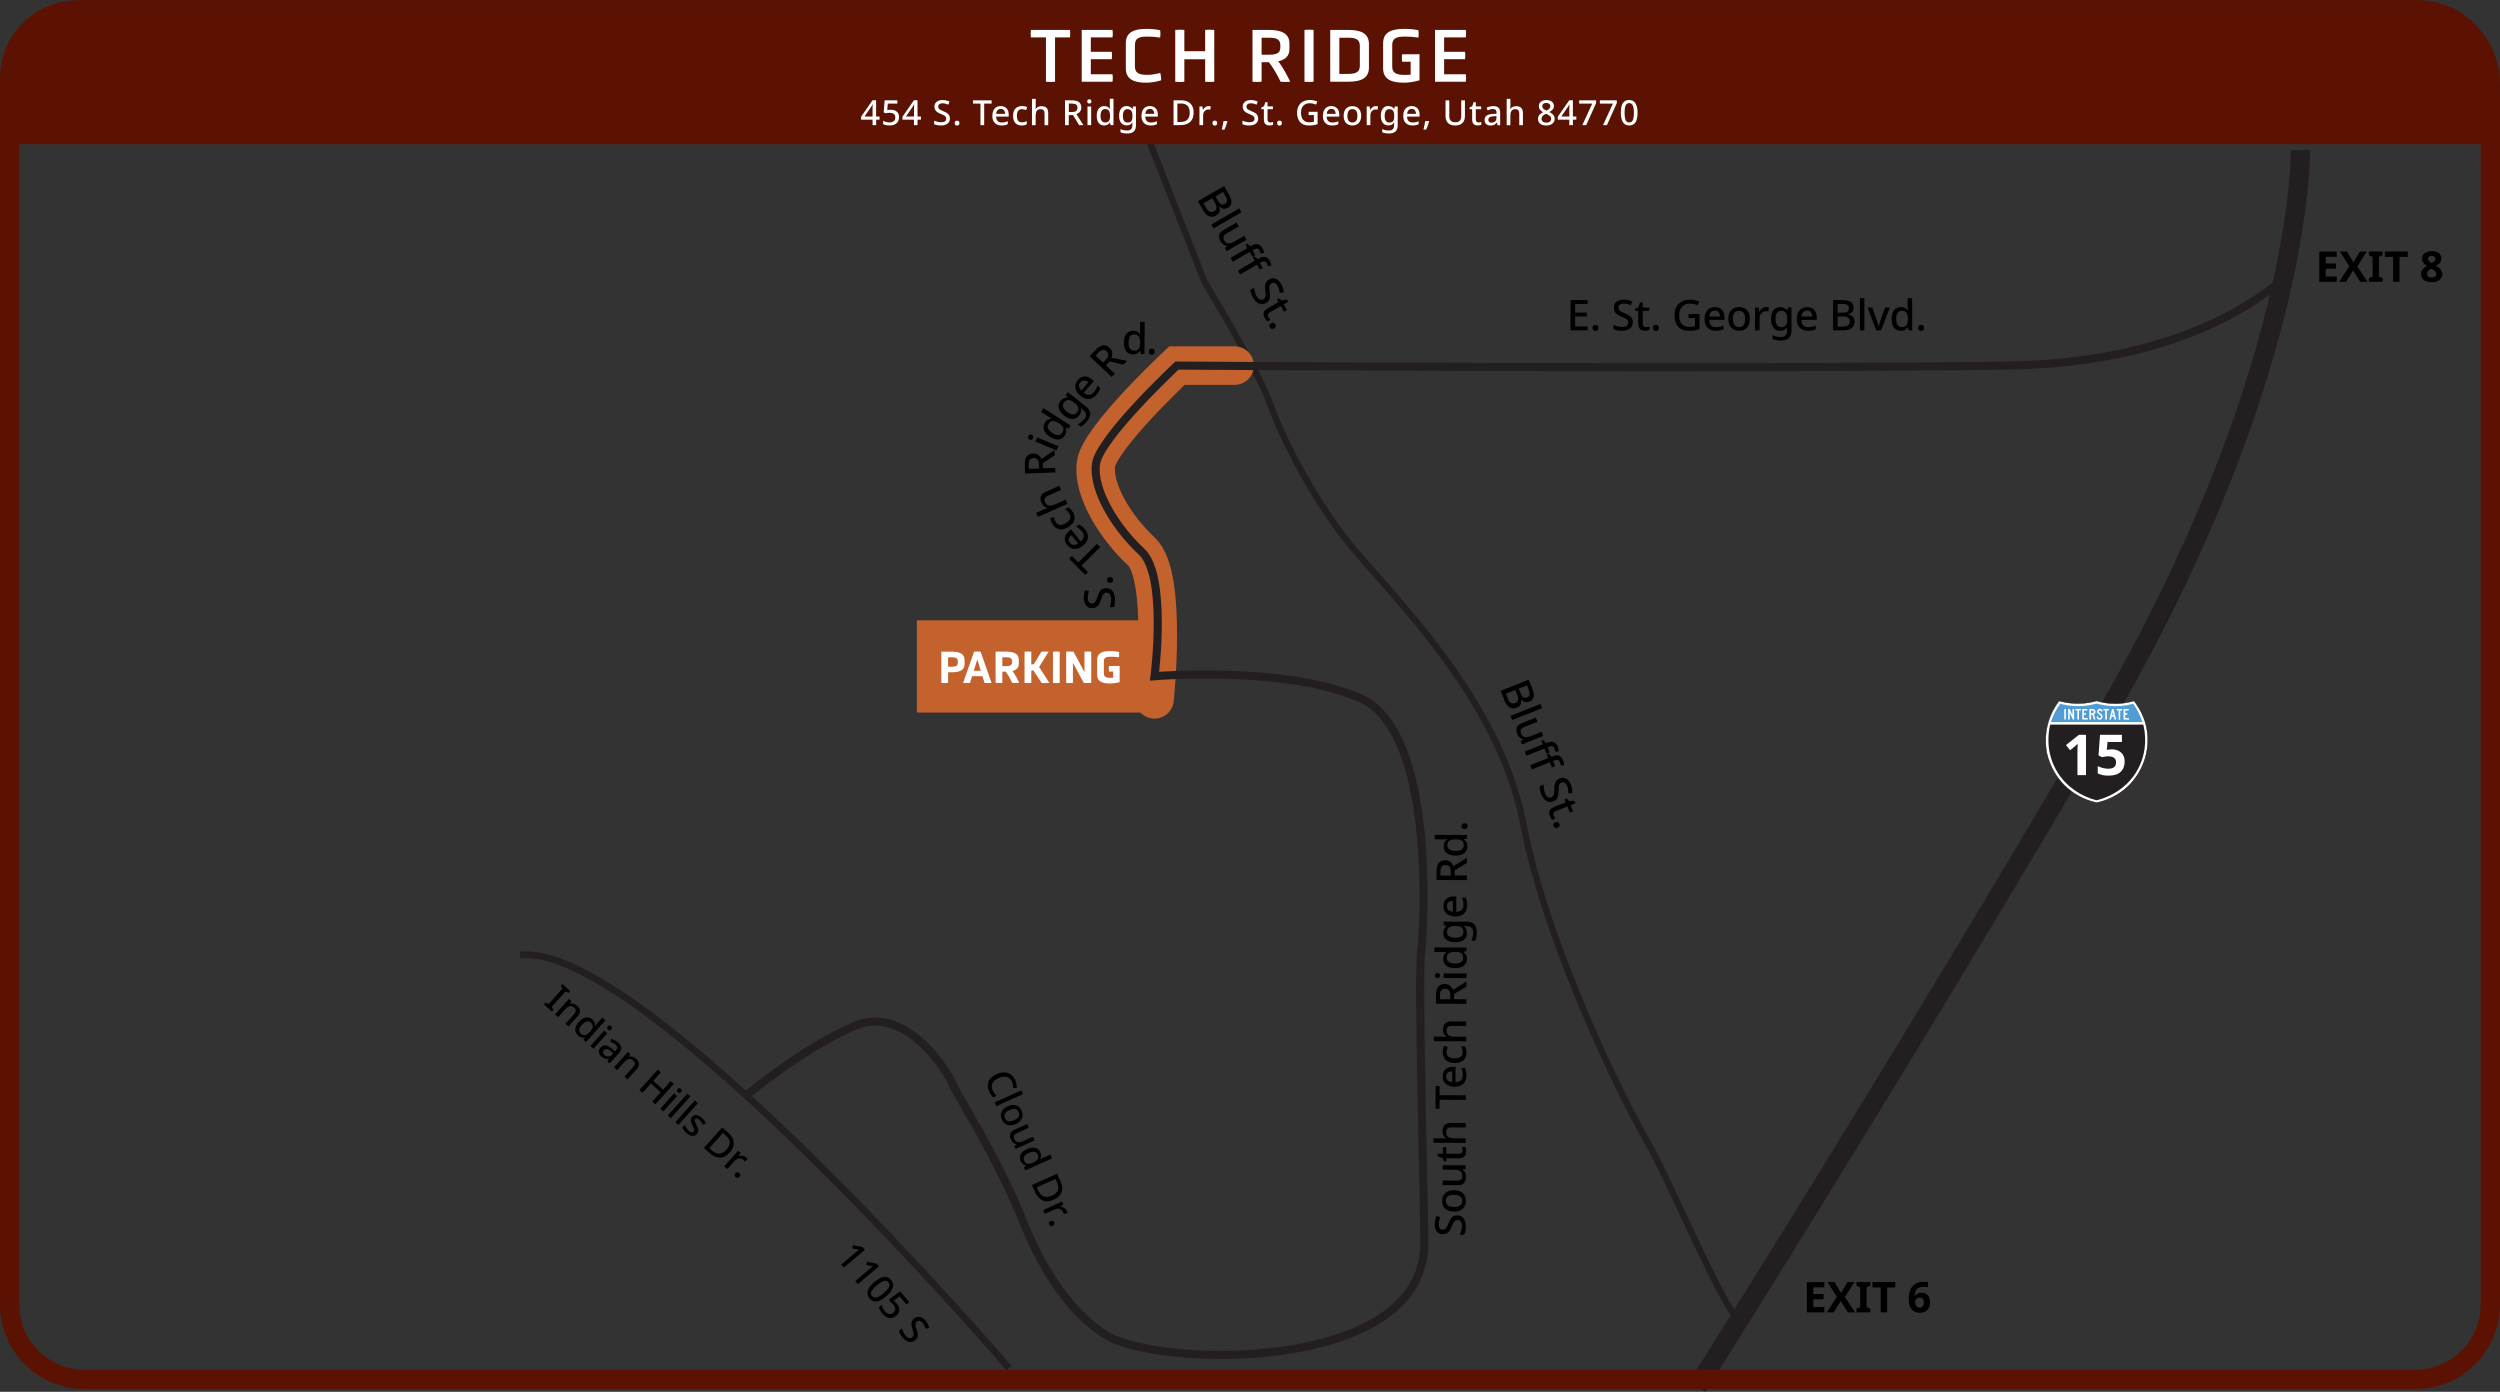 <?xml version="1.0" encoding="UTF-8"?><svg id="Layer_2" xmlns="http://www.w3.org/2000/svg" viewBox="0 0 648.46 361.01"><rect x="0" y="0" width="648.46" height="361.01" fill="#333333" stroke="none"/><defs><style>.cls-1,.cls-2,.cls-3,.cls-4,.cls-5,.cls-6{fill:none;}.cls-7{fill:#5c1203;}.cls-8{fill:#231f20;}.cls-2{stroke-width:2.1px;}.cls-2,.cls-3,.cls-4,.cls-5{stroke:#231f20;}.cls-2,.cls-3,.cls-4,.cls-5,.cls-6{stroke-miterlimit:10;}.cls-9{fill:#c4622d;}.cls-3{stroke-width:1.78px;}.cls-4{stroke-width:1.66px;}.cls-5{stroke-width:5px;}.cls-10{fill:#fff;}.cls-11{fill:#509cd5;}.cls-6{stroke:#c4622d;stroke-linecap:round;stroke-width:10px;}</style></defs><g id="Layer_1-2"><path class="cls-5" d="M596.71,38.94s.87,58.77-51.44,148.1c-52.32,89.34-105.01,172.62-105.01,172.62"/><path class="cls-4" d="M296.9,33.46l15.48,39.53s14.15,23.5,16.88,31.29c2.72,7.79,10.43,24.02,20.93,36.98,10.5,12.95,38.68,39.77,44.85,72.09,6.17,32.32,26.25,72.51,31.97,82.28s20.12,44.2,23.65,46.11"/><path class="cls-6" d="M320.23,94.83h-14.95s-20.16,18.82-21.01,25.57,5.07,16.4,11.82,22.68c6.75,6.27,3.38,38.32,3.38,38.32"/><path class="cls-2" d="M590.89,73.5c-11.94,9.55-33.71,20.78-70.33,21.33-64.16.96-215.28,0-215.28,0,0,0-20.16,18.82-21.01,25.57s5.07,16.4,11.82,22.68c6.75,6.27,3.38,32.32,3.38,32.32,0,0,34.09-2.89,53.51,5.79,19.33,8.64,16.46,58.86,15.62,66.1s.84,63.16.84,75.26c0,33.77-69.23,32.32-82.74,23.64-13.51-8.68-20.05-26.25-21.95-30.88-6.75-16.4-16.89-31.84-17.73-34.25s-11.82-20.75-25.33-14.96-27.86,17.85-27.86,17.85"/><path class="cls-3" d="M261.71,354.86c-14.42-16.77-97.75-110.57-126.81-107.13"/><path class="cls-10" d="M543.82,208.21c-6.56-1.46-11.34-6.27-12.89-12.82-1.45-7.73,2.53-12.72,3.18-13.59,1.16.33,2.79.67,4.74.68,2.07.01,3.77-.34,4.98-.68,1.2.36,2.96.74,5.09.71,1.91-.03,3.49-.37,4.62-.71.13.17.31.41.52.72,1.82,2.61,3.82,6.97,2.75,12.51-.83,4.55-3.39,7.46-4.33,8.44-3.35,3.48-7.24,4.46-8.66,4.75Z"/><path d="M543.82,208.26h0c-3.22-.72-6.11-2.28-8.34-4.52-2.23-2.22-3.81-5.11-4.58-8.34-.6-3.2-.35-6.3.74-9.22.86-2.31,2.02-3.83,2.4-4.33l.07-.1h.03c1.54.45,3.13.68,4.72.69,1.68.01,3.35-.22,4.96-.68h.01s.01,0,.01,0c1.65.5,3.36.73,5.08.71,1.56-.02,3.11-.26,4.61-.71h.03s.02.02.02.02c.18.23.35.48.52.72,1.12,1.61,1.95,3.34,2.47,5.17.68,2.4.77,4.88.29,7.38-.77,4.23-3.05,7.12-4.34,8.46-3.12,3.25-6.78,4.38-8.68,4.76h0ZM534.13,181.85l-.04.05c-2.92,3.85-4.03,8.63-3.12,13.48,1.55,6.55,6.35,11.33,12.84,12.79,1.89-.38,5.53-1.51,8.63-4.73,1.28-1.34,3.55-4.2,4.32-8.42,1.07-5.54-.9-9.84-2.74-12.48-.16-.24-.33-.47-.5-.69-1.5.45-3.04.69-4.6.71-1.72.02-3.44-.21-5.09-.71-1.62.46-3.29.69-4.98.68-1.6-.01-3.18-.24-4.72-.67Z"/><path class="cls-8" d="M543.86,207.58c-.98-.23-7.32-1.82-10.68-8.13-2.79-5.23-1.69-10.26-1.38-11.5h24.13c.32,1.26,1.41,6.23-1.31,11.41-3.35,6.38-9.79,7.99-10.76,8.21Z"/><path class="cls-11" d="M555.69,187.29h-23.71c.23-.71.54-1.53.98-2.41.47-.93.97-1.71,1.43-2.34,1.15.32,2.76.64,4.71.63,1.96-.01,3.58-.35,4.73-.69,1.23.36,2.99.72,5.12.69,1.76-.03,3.25-.32,4.36-.63.46.63.96,1.41,1.43,2.35.44.87.74,1.69.97,2.4Z"/><rect class="cls-10" x="535.44" y="183.89" width=".4" height="2.75"/><polygon class="cls-10" points="537.99 186.65 537.68 186.65 536.84 184.87 536.85 186.65 536.44 186.65 536.44 183.9 536.84 183.9 537.57 185.5 537.57 183.9 537.99 183.9 537.99 186.65"/><polygon class="cls-10" points="539.25 184.28 539.25 186.64 538.84 186.64 538.84 184.28 538.34 184.28 538.34 183.9 539.75 183.9 539.75 184.28 539.25 184.28"/><polygon class="cls-10" points="546.49 184.27 546.49 186.63 546.07 186.63 546.07 184.27 545.58 184.27 545.58 183.88 546.99 183.88 546.99 184.27 546.49 184.27"/><polygon class="cls-10" points="549.96 184.3 549.95 186.66 549.54 186.66 549.54 184.3 549.05 184.3 549.05 183.91 550.46 183.91 550.46 184.3 549.96 184.3"/><polygon class="cls-10" points="541.52 186.64 540.11 186.64 540.11 183.91 541.4 183.91 541.41 184.3 540.51 184.3 540.52 184.97 541.09 184.97 541.09 185.36 540.52 185.37 540.52 186.24 541.52 186.24 541.52 186.64"/><path class="cls-10" d="M543.45,185c.16-.3.09-.73-.18-.95-.13-.1-.27-.15-.34-.15h-.98s0,2.74,0,2.74h.44s0-1.28,0-1.28h.36s.37,1.28.37,1.28h.41c-.13-.44-.26-.89-.39-1.34.09-.05.23-.14.32-.3ZM543.06,184.84c-.06.08-.14.11-.25.11h-.43v-.65h.44s.15.02.23.12c.1.12.1.31.01.42Z"/><path class="cls-10" d="M544.93,186.61c-.45.2-.72-.03-.88-.15-.16-.12-.23-.6-.23-.6l.4-.04s.01.48.35.48.39-.33.39-.33c.05-.41-.25-.49-.75-.86-.25-.22-.25-.53-.25-.53,0,0-.04-.48.43-.68.48-.18.79.16.79.16.18.17.18.47.18.47l-.38.04s-.02-.33-.32-.31c-.25.02-.29.18-.3.29,0,.34.54.38.81.78.23.27.21.6.21.6,0,0,0,.44-.43.68Z"/><path class="cls-10" d="M548.22,183.91h-.4s-.68,2.74-.68,2.74h.41s.18-.75.18-.75h.57s.19.75.19.75h.42s-.7-2.74-.7-2.74ZM548.01,185.47h-.19l.09-.36.09-.37.09.37.09.37h-.19Z"/><polygon class="cls-10" points="552.24 186.65 550.82 186.65 550.82 183.91 552.14 183.91 552.14 184.31 551.24 184.31 551.24 184.98 551.8 184.99 551.8 185.36 551.24 185.37 551.24 186.25 552.24 186.25 552.24 186.65"/><path class="cls-10" d="M541.07,201.05h-2.21v-6.05c0-.24,0-.57.01-.99,0-.41.02-.78.04-1.09-.05.06-.15.16-.31.31s-.31.29-.45.4l-1.2.97-1.07-1.33,3.37-2.68h1.82v10.45Z"/><path class="cls-10" d="M547.79,194.37c.63,0,1.2.12,1.7.37.5.24.89.6,1.18,1.07.29.47.43,1.05.43,1.74,0,1.13-.35,2.02-1.05,2.67s-1.74.97-3.12.97c-.55,0-1.06-.05-1.54-.15-.48-.1-.91-.24-1.27-.42v-1.9c.36.19.8.34,1.3.48.51.13.99.2,1.43.2.65,0,1.15-.13,1.5-.4.35-.27.52-.69.52-1.25,0-1.05-.7-1.58-2.09-1.58-.27,0-.56.03-.85.08-.29.05-.54.1-.73.15l-.88-.47.4-5.33h5.67v1.87h-3.73l-.19,2.05c.17-.03.34-.06.53-.1s.46-.05.8-.05Z"/><path d="M377.98,315.24c.7,0,1.24.26,1.64.77.39.51.59,1.2.58,2.08,0,.43-.04.84-.11,1.21-.07.37-.17.69-.31.96h-1.12c.13-.3.25-.64.36-1.04.11-.4.16-.8.17-1.21,0-.53-.1-.92-.3-1.19s-.48-.4-.82-.4c-.24,0-.45.06-.61.17s-.32.31-.46.56c-.14.26-.3.6-.46,1.02-.15.38-.32.72-.52,1.02-.2.3-.45.53-.74.7-.29.17-.65.25-1.08.25-.65,0-1.15-.24-1.52-.71s-.55-1.09-.54-1.85c0-.43.05-.82.14-1.18.09-.36.2-.71.35-1.04l.98.38c-.13.3-.23.61-.31.92-.08.31-.12.63-.12.96,0,.43.09.76.28.99.19.23.44.34.75.34.24,0,.45-.05.61-.16.17-.11.32-.28.45-.53.14-.24.28-.56.44-.96.18-.44.36-.81.56-1.12s.43-.55.71-.71.62-.24,1.03-.24Z"/><path d="M377.16,308.72c.98,0,1.74.26,2.27.77.53.51.8,1.19.79,2.05,0,.54-.12,1.01-.36,1.42-.24.41-.59.74-1.05.97-.46.24-1.02.35-1.68.35-.98,0-1.74-.26-2.27-.76-.53-.5-.79-1.18-.79-2.05,0-.54.12-1.02.36-1.43.24-.41.59-.74,1.04-.97.46-.24,1.01-.35,1.67-.35ZM377.14,313.08c.67,0,1.19-.12,1.56-.37.38-.25.56-.65.57-1.2,0-.55-.18-.95-.56-1.21-.37-.25-.89-.38-1.56-.39-.67,0-1.19.12-1.56.37-.36.25-.55.66-.55,1.21,0,.55.18.95.54,1.2.36.25.88.38,1.55.38Z"/><path d="M374.23,302.24l5.93.02v.94s-.79.16-.79.16v.06c.31.19.53.46.67.79.14.34.21.69.21,1.07,0,.7-.18,1.23-.52,1.59-.34.37-.89.55-1.65.54l-3.88-.02v-1.18s3.71.02,3.71.02c.46,0,.81-.09,1.04-.29.23-.19.34-.5.34-.91,0-.61-.17-1.03-.53-1.27-.35-.24-.87-.36-1.54-.36h-3s0-1.18,0-1.18Z"/><path d="M379.34,298.41c0-.33-.05-.63-.14-.89h.88c.06.13.11.3.15.51.04.21.06.43.06.64,0,.32-.06.62-.17.88-.11.27-.3.48-.57.64-.27.16-.65.24-1.13.24h-3.28s0,.81,0,.81h-.53s-.44-.87-.44-.87l-1.25-.41v-.71s1.33,0,1.33,0v-1.69s.9,0,.9,0v1.69s3.25.01,3.25.01c.32,0,.56-.08.72-.23.15-.16.23-.36.23-.62Z"/><path d="M371.83,295.24h2.23c.18.01.37.02.55.03.18.02.33.03.45.05v-.08c-.3-.19-.52-.45-.67-.77-.15-.32-.22-.67-.22-1.04,0-.7.18-1.23.52-1.6.35-.37.9-.55,1.65-.55l3.86.02v1.15s-3.7-.02-3.7-.02c-.92,0-1.39.4-1.39,1.22,0,.61.18,1.03.54,1.26.37.23.88.34,1.55.35h2.98s0,1.18,0,1.18l-8.36-.03v-1.17Z"/><path d="M380.23,284.1v1.19s-6.84-.03-6.84-.03v2.35s-1.03,0-1.03,0l.02-5.9h1.02s0,2.36,0,2.36l6.83.03Z"/><path d="M374.21,279.2c0-.78.25-1.39.73-1.83s1.14-.67,1.97-.66h.64s-.02,3.98-.02,3.98c.61-.01,1.07-.17,1.4-.47.32-.3.49-.73.49-1.28,0-.38-.03-.72-.1-1.02-.07-.3-.17-.6-.31-.92h.97c.14.31.24.61.3.91.06.3.09.66.09,1.08,0,.57-.12,1.08-.35,1.52-.23.44-.57.78-1.02,1.02-.45.24-1.01.36-1.67.36-.67,0-1.23-.12-1.69-.34-.46-.23-.81-.54-1.06-.94-.24-.4-.36-.87-.36-1.4ZM375.12,279.21c0,.42.13.75.4,1.01.27.25.65.4,1.15.45v-2.79c-.45,0-.83.12-1.12.33-.29.22-.44.55-.44,1Z"/><path d="M380.39,272.99c0,.82-.25,1.48-.74,1.98-.49.5-1.26.74-2.31.74-.73,0-1.33-.13-1.78-.37-.45-.24-.79-.58-1-1-.21-.43-.32-.91-.32-1.45,0-.33.04-.64.1-.93.07-.29.15-.53.24-.72l.94.36c-.07.21-.14.42-.21.65-.06.23-.09.45-.1.66,0,1.07.7,1.61,2.1,1.61.67,0,1.19-.13,1.54-.39.35-.26.53-.65.53-1.16,0-.32-.03-.61-.11-.87-.07-.26-.17-.49-.28-.7h1.01c.12.22.21.45.27.7.06.25.09.55.08.91Z"/><path d="M371.94,268.9h2.23c.18.01.37.02.55.03.18.02.33.03.45.05v-.08c-.3-.19-.52-.45-.67-.77-.15-.32-.22-.67-.22-1.04,0-.7.18-1.23.52-1.6.35-.37.9-.55,1.65-.55l3.86.02v1.15s-3.7-.02-3.7-.02c-.92,0-1.39.4-1.39,1.22,0,.61.18,1.03.54,1.26.37.23.88.34,1.55.35h2.98s0,1.18,0,1.18l-8.36-.03v-1.17Z"/><path d="M372.49,258.17c0-1,.19-1.75.57-2.23.38-.48.95-.72,1.71-.71.4,0,.74.08,1.02.22.27.15.5.34.67.58.18.24.31.49.4.74l3.5-2.19v1.36s-3.19,1.88-3.19,1.88v1.36s3.17.01,3.17.01v1.19s-7.86-.03-7.86-.03v-2.2ZM373.5,258.25v.94s2.67.01,2.67.01v-.99c0-.61-.11-1.05-.34-1.33-.23-.28-.57-.42-1.03-.42-.47,0-.8.14-1,.44-.2.29-.3.75-.3,1.36Z"/><path d="M372.18,253.05c0-.18.05-.33.16-.46.1-.13.28-.2.52-.2.23,0,.4.07.51.2.11.13.16.29.16.46,0,.18-.05.34-.16.47-.11.13-.28.2-.51.2-.24,0-.41-.07-.52-.2-.1-.13-.15-.29-.15-.47ZM374.44,252.49l5.93.02v1.17s-5.93-.02-5.93-.02v-1.17Z"/><path d="M380.49,248.76c0,.72-.26,1.29-.78,1.72-.51.43-1.28.64-2.29.64-1.02,0-1.79-.23-2.31-.67-.52-.44-.78-1.02-.77-1.74,0-.45.09-.81.26-1.1s.38-.52.62-.69v-.07c-.1.01-.25.03-.45.05-.2.02-.37.03-.52.03h-2.22s0-1.18,0-1.18l8.36.03v.91s-.8.2-.8.2v.05c.25.17.46.4.64.68.17.29.26.66.26,1.11ZM379.53,248.48c0-.57-.15-.97-.47-1.21-.31-.23-.79-.35-1.44-.36h-.18c-.7,0-1.23.11-1.6.33-.37.22-.55.63-.56,1.24,0,.48.19.84.57,1.08.38.24.91.37,1.58.37.67,0,1.18-.12,1.54-.36.36-.24.54-.6.54-1.09Z"/><path d="M374.37,242.01c0-.38.08-.73.22-1.03.15-.31.37-.57.67-.78v-.06l-.78-.14v-.95s6.01.02,6.01.02c1.71,0,2.56.92,2.55,2.75,0,.43-.03.82-.09,1.18-.06.36-.15.69-.28.99h-1.02c.16-.31.27-.65.35-1.03.08-.38.12-.78.12-1.2,0-.48-.13-.85-.41-1.12-.27-.27-.66-.4-1.16-.41h-.2c-.1,0-.22,0-.37-.01-.15,0-.27-.02-.35-.02v.04c.31.21.53.46.67.76.14.3.21.64.21,1.03,0,.75-.27,1.33-.82,1.75-.54.42-1.29.63-2.25.62-.95,0-1.71-.22-2.26-.64-.55-.42-.83-1.01-.82-1.76ZM375.34,241.78c0,.46.18.82.54,1.06.36.25.89.37,1.59.38.69,0,1.21-.12,1.57-.36.36-.24.54-.6.54-1.08,0-.54-.14-.94-.44-1.19-.3-.25-.78-.38-1.46-.39h-.22c-.76,0-1.31.12-1.63.38-.33.26-.49.66-.49,1.21Z"/><path d="M374.4,235.02c0-.78.25-1.39.73-1.83.48-.45,1.14-.67,1.97-.66h.64s-.02,3.98-.02,3.98c.61-.01,1.08-.17,1.4-.47.32-.3.49-.73.49-1.28,0-.38-.03-.72-.1-1.02-.07-.3-.17-.6-.31-.92h.97c.14.31.24.61.3.91.06.3.09.66.09,1.08,0,.57-.12,1.08-.35,1.52-.23.44-.57.78-1.02,1.02-.45.24-1.01.36-1.67.36-.67,0-1.23-.12-1.69-.34-.46-.23-.81-.54-1.06-.94-.24-.4-.37-.87-.36-1.4ZM375.3,235.02c0,.42.13.75.4,1.01.27.25.65.4,1.15.45v-2.79c-.45,0-.83.12-1.12.33-.29.22-.44.55-.44,1Z"/><path d="M372.62,226.08c0-1,.19-1.75.57-2.23.38-.48.95-.72,1.71-.71.4,0,.74.08,1.02.22.27.15.5.34.67.58.18.24.31.49.4.74l3.5-2.19v1.36s-3.19,1.88-3.19,1.88v1.36s3.17.01,3.17.01v1.19s-7.86-.03-7.86-.03v-2.2ZM373.63,226.16v.94s2.67.01,2.67.01v-.99c0-.61-.11-1.05-.34-1.33-.23-.28-.57-.42-1.03-.42-.47,0-.8.14-1,.44-.2.29-.3.75-.3,1.36Z"/><path d="M380.61,219.56c0,.72-.26,1.29-.78,1.72s-1.28.64-2.29.64c-1.02,0-1.79-.23-2.31-.67-.52-.44-.78-1.02-.77-1.74,0-.45.09-.81.26-1.1s.38-.52.62-.69v-.07c-.1.01-.25.03-.45.05-.2.02-.37.03-.52.03h-2.22s0-1.18,0-1.18l8.36.03v.91s-.8.2-.8.2v.05c.25.17.46.4.64.68.17.29.26.66.26,1.11ZM379.66,219.28c0-.57-.15-.97-.47-1.21-.31-.23-.79-.35-1.44-.36h-.18c-.7,0-1.23.11-1.6.33-.37.22-.55.63-.55,1.24,0,.48.19.84.57,1.08.38.24.91.37,1.58.37.67,0,1.18-.12,1.54-.36.36-.24.54-.6.54-1.09Z"/><path d="M379.87,215.04c-.29,0-.49-.08-.6-.22-.12-.15-.18-.32-.17-.53,0-.21.06-.38.18-.53.12-.15.32-.22.61-.22.29,0,.49.08.61.23s.19.33.18.53c0,.21-.06.38-.19.53-.13.15-.33.22-.62.22Z"/><path d="M396.54,176.3l.85,2.14c.37.93.51,1.68.43,2.27-.08.59-.46,1.02-1.12,1.28-.42.17-.82.19-1.2.08-.38-.11-.69-.37-.93-.76l-.05.02c.06.31.07.6.04.89-.03.29-.14.54-.32.77-.18.23-.46.42-.84.57-.67.27-1.27.24-1.82-.08-.54-.32-.97-.88-1.29-1.67l-1.04-2.62,7.3-2.9ZM393.03,178.97l-2.43.97.53,1.34c.23.59.51.95.84,1.09.33.14.68.14,1.06-.01.35-.14.58-.37.7-.7.12-.33.05-.8-.19-1.42l-.5-1.27ZM393.93,178.61l.48,1.22c.23.57.48.93.75,1.07.27.14.58.14.95,0s.57-.38.63-.71c.06-.33-.03-.77-.25-1.33l-.43-1.09-2.12.84Z"/><path d="M392.24,186.76l-.43-1.08,7.77-3.08.43,1.08-7.77,3.08Z"/><path d="M400.27,190.91l-5.51,2.19-.34-.87.66-.44-.02-.05c-.36-.06-.66-.23-.92-.49-.26-.26-.46-.56-.59-.91-.26-.65-.29-1.21-.11-1.67s.62-.84,1.33-1.12l3.61-1.43.43,1.09-3.45,1.37c-.43.17-.71.39-.85.65-.14.26-.13.59.02.97.22.57.55.89.96.98.42.09.94,0,1.57-.24l2.79-1.11.43,1.08Z"/><path d="M401.14,195.52l-.54-1.36-4.68,1.86-.43-1.08,4.68-1.86-.37-.93.51-.2.71.8.35-.14c.7-.28,1.27-.31,1.69-.11.42.21.75.6.98,1.18.09.24.16.46.2.68.04.21.06.4.07.55l-.94.05c-.01-.13-.03-.27-.06-.43-.03-.16-.07-.31-.13-.46-.21-.54-.68-.67-1.39-.38l-.36.14.54,1.36-.83.33Z"/><path d="M402.55,199.07l-.54-1.36-4.68,1.86-.43-1.08,4.68-1.86-.37-.93.51-.2.71.8.35-.14c.7-.28,1.27-.31,1.69-.11.42.21.75.6.98,1.18.09.24.16.46.2.68.04.21.06.4.07.55l-.94.05c-.01-.13-.03-.27-.06-.43s-.07-.31-.13-.46c-.21-.54-.68-.67-1.39-.38l-.36.14.54,1.36-.83.33Z"/><path d="M402.91,207.87c-.65.26-1.25.22-1.8-.1-.55-.32-.99-.9-1.32-1.71-.16-.4-.28-.79-.35-1.16-.07-.37-.1-.71-.07-1l1.04-.41c-.01.32,0,.69.05,1.09.05.41.15.8.3,1.18.19.49.44.82.72.99s.59.19.91.06c.22-.09.39-.22.5-.39.11-.17.18-.4.22-.7.04-.3.05-.67.05-1.12,0-.41.03-.79.1-1.14.07-.35.21-.66.43-.93.21-.27.51-.48.91-.63.6-.24,1.16-.21,1.67.09.51.3.91.81,1.19,1.51.16.4.26.78.31,1.15.05.37.07.73.07,1.09h-1.05c0-.31-.01-.63-.05-.95s-.12-.63-.24-.94c-.16-.4-.37-.67-.63-.82-.26-.14-.53-.15-.82-.04-.23.09-.39.22-.51.38-.11.16-.19.38-.22.66s-.05.62-.05,1.05c0,.47-.04.89-.1,1.25-.07.36-.2.67-.39.92s-.48.45-.87.6Z"/><path d="M402.98,211.54c.12.31.28.57.46.78l-.82.33c-.1-.09-.21-.23-.32-.42-.12-.18-.21-.37-.29-.57-.12-.3-.18-.59-.17-.88,0-.29.1-.56.29-.81.19-.25.51-.46.96-.64l3.05-1.21-.3-.77.49-.2.73.64,1.32-.08.26.66-1.24.49.62,1.57-.83.33-.62-1.57-3.03,1.2c-.3.12-.49.28-.58.48-.08.2-.08.42.01.66Z"/><path d="M403.47,213.28c.27-.11.48-.11.64-.02.16.09.28.23.36.43.08.19.09.38.03.56-.05.18-.21.33-.48.43-.27.11-.48.11-.66.02-.17-.09-.29-.24-.37-.43-.08-.19-.08-.38-.02-.56.06-.18.23-.33.49-.43Z"/><rect class="cls-1" x="322.87" y="76.26" width="260.38" height="13.71"/><path d="M411.79,85.69h-4.42v-7.85h4.42v1.01h-3.23v2.24h3.04v1h-3.04v2.57h3.23v1.02Z"/><path d="M413.08,85.04c0-.29.07-.49.22-.6.15-.12.32-.18.53-.18s.38.06.53.18.23.32.23.6-.08.49-.23.62c-.15.12-.33.19-.53.19s-.38-.06-.53-.19c-.15-.12-.22-.33-.22-.62Z"/><path d="M423.53,83.57c0,.7-.25,1.24-.76,1.64s-1.2.59-2.08.59c-.43,0-.84-.03-1.21-.1-.37-.07-.69-.17-.96-.3v-1.12c.29.13.64.25,1.03.36.4.11.8.16,1.21.16.53,0,.92-.1,1.19-.31.26-.21.4-.48.4-.83,0-.24-.06-.45-.18-.61-.12-.17-.31-.32-.57-.46-.26-.14-.6-.3-1.02-.46-.38-.15-.72-.32-1.02-.52-.3-.2-.54-.44-.7-.74-.17-.29-.25-.65-.25-1.08,0-.65.23-1.15.7-1.52s1.09-.55,1.85-.55c.43,0,.82.04,1.18.13.36.09.71.2,1.04.34l-.37.98c-.3-.12-.61-.23-.92-.31-.31-.08-.63-.12-.96-.12-.43,0-.76.1-.99.29-.23.19-.34.44-.34.75,0,.24.05.45.17.61.11.17.29.32.53.45.24.14.56.28.96.43.44.18.82.36,1.13.56.31.19.55.43.71.7.16.27.24.62.24,1.03Z"/><path d="M426.96,84.85c.33,0,.63-.05.89-.14v.88c-.12.06-.29.11-.51.15-.21.04-.43.06-.64.06-.32,0-.62-.05-.89-.17-.27-.11-.48-.3-.64-.57-.16-.27-.24-.65-.24-1.13v-3.28h-.82v-.53l.87-.44.41-1.25h.71v1.33h1.69v.89h-1.69v3.26c0,.32.08.56.24.72.16.15.36.23.62.23Z"/><path d="M428.77,85.04c0-.29.07-.49.22-.6.15-.12.32-.18.53-.18s.38.06.53.18.23.32.23.6-.08.49-.23.62c-.15.12-.33.19-.53.19s-.38-.06-.53-.19c-.15-.12-.22-.33-.22-.62Z"/><path d="M437.99,81.47h2.84v3.92c-.42.14-.85.24-1.28.31-.44.07-.93.1-1.49.1-1.2,0-2.12-.36-2.77-1.07s-.96-1.7-.96-2.97c0-.82.16-1.53.48-2.14.32-.6.78-1.07,1.39-1.4.61-.33,1.35-.49,2.21-.49.43,0,.85.04,1.24.13s.76.2,1.1.34l-.43.99c-.27-.12-.58-.23-.91-.31-.34-.08-.69-.13-1.05-.13-.58,0-1.08.12-1.5.37-.42.25-.74.6-.97,1.05s-.34.99-.34,1.61.09,1.11.27,1.56c.18.45.47.81.87,1.07.4.26.91.39,1.55.39.32,0,.58-.02.8-.05.22-.03.42-.07.6-.12v-2.13h-1.66v-1.02Z"/><path d="M444.8,79.65c.78,0,1.39.24,1.84.72s.67,1.13.67,1.96v.64h-3.98c.01.61.17,1.07.48,1.4s.73.48,1.28.48c.38,0,.72-.03,1.02-.1.3-.07.6-.17.92-.31v.97c-.3.14-.6.24-.9.3-.3.06-.66.09-1.08.09-.57,0-1.08-.11-1.52-.34-.44-.23-.78-.56-1.03-1.01-.25-.45-.37-1-.37-1.67s.11-1.23.34-1.69c.22-.46.54-.82.93-1.06.4-.25.87-.37,1.4-.37ZM444.8,80.55c-.42,0-.75.14-1.01.41-.25.27-.4.66-.45,1.15h2.79c0-.46-.12-.84-.34-1.13-.22-.29-.55-.43-1.01-.43Z"/><path d="M453.87,82.72c0,.98-.25,1.74-.76,2.28s-1.19.8-2.05.8c-.54,0-1.01-.12-1.42-.36-.41-.24-.74-.59-.98-1.04-.24-.46-.36-1.02-.36-1.68,0-.98.25-1.74.75-2.27.5-.53,1.18-.8,2.05-.8.54,0,1.02.12,1.44.36.41.24.74.58.98,1.04.24.46.36,1.01.36,1.67ZM449.5,82.72c0,.67.13,1.19.38,1.56s.65.56,1.2.56.95-.19,1.2-.56.38-.89.38-1.56-.13-1.19-.38-1.56c-.25-.36-.66-.54-1.22-.54s-.95.18-1.2.54c-.25.36-.37.88-.37,1.56Z"/><path d="M458.16,79.65c.23,0,.45.02.65.06l-.12,1.09c-.19-.05-.39-.08-.59-.08-.3,0-.58.07-.84.22-.26.15-.46.36-.62.63s-.24.61-.24,1v3.12h-1.17v-5.93h.92l.15,1.06h.04c.18-.31.43-.59.74-.82s.66-.35,1.07-.35Z"/><path d="M461.74,79.65c.38,0,.73.07,1.03.22.31.15.57.37.78.67h.06l.13-.78h.95v6.01c0,1.71-.91,2.56-2.74,2.56-.43,0-.82-.03-1.18-.09-.36-.06-.69-.15-.99-.27v-1.02c.31.15.65.27,1.03.35.38.08.78.12,1.2.12.48,0,.85-.14,1.12-.41.27-.28.4-.66.4-1.16v-.2c0-.1,0-.22.01-.37,0-.15.01-.27.02-.35h-.04c-.21.31-.46.53-.75.68-.3.14-.64.21-1.03.21-.75,0-1.33-.27-1.75-.81-.42-.54-.63-1.29-.63-2.25s.21-1.71.63-2.26c.42-.55,1.01-.83,1.75-.83ZM461.98,80.62c-.46,0-.82.18-1.06.54-.25.36-.37.89-.37,1.59s.12,1.21.37,1.57c.25.36.61.54,1.08.54.54,0,.94-.15,1.19-.45s.38-.78.38-1.46v-.22c0-.76-.13-1.31-.38-1.63-.26-.33-.66-.49-1.21-.49Z"/><path d="M468.73,79.65c.78,0,1.39.24,1.84.72s.67,1.13.67,1.96v.64h-3.98c.01.61.17,1.07.48,1.4s.73.48,1.28.48c.38,0,.72-.03,1.02-.1.3-.07.6-.17.92-.31v.97c-.3.14-.6.24-.9.3-.3.06-.66.09-1.08.09-.57,0-1.08-.11-1.52-.34-.44-.23-.78-.56-1.03-1.01-.25-.45-.37-1-.37-1.67s.11-1.23.34-1.69c.22-.46.54-.82.93-1.06.4-.25.87-.37,1.4-.37ZM468.73,80.55c-.42,0-.75.14-1.01.41-.25.27-.4.66-.45,1.15h2.79c0-.46-.12-.84-.34-1.13-.22-.29-.55-.43-1.01-.43Z"/><path d="M475.46,77.84h2.3c1,0,1.75.15,2.27.44.52.29.78.8.78,1.52,0,.45-.12.84-.37,1.14s-.6.5-1.05.58v.06c.31.06.59.16.84.29s.45.33.6.58c.15.25.22.58.22,1,0,.72-.25,1.27-.75,1.66-.5.39-1.17.58-2.02.58h-2.82v-7.85ZM476.65,81.11h1.31c.62,0,1.04-.1,1.27-.3.23-.2.35-.49.35-.88s-.14-.67-.42-.84c-.28-.17-.72-.26-1.33-.26h-1.18v2.28ZM476.65,82.08v2.62h1.44c.63,0,1.07-.12,1.33-.37.25-.25.38-.58.38-.99,0-.37-.13-.68-.39-.91-.26-.23-.72-.35-1.39-.35h-1.36Z"/><path d="M483.6,85.69h-1.17v-8.36h1.17v8.36Z"/><path d="M486.65,85.69l-2.24-5.93h1.23l1.23,3.47c.07.23.15.49.23.77s.14.51.17.69h.04c.03-.18.09-.42.18-.7.09-.28.17-.54.24-.76l1.23-3.47h1.23l-2.26,5.93h-1.29Z"/><path d="M493.03,85.8c-.72,0-1.29-.26-1.73-.77-.43-.51-.65-1.28-.65-2.29s.22-1.79.66-2.31c.44-.52,1.02-.78,1.74-.78.45,0,.81.08,1.1.25.29.17.52.37.69.62h.07c-.01-.1-.03-.25-.06-.45-.02-.2-.03-.37-.03-.52v-2.22h1.17v8.36h-.91l-.2-.79h-.05c-.17.25-.4.46-.68.64-.29.18-.66.26-1.11.26ZM493.3,84.84c.57,0,.97-.16,1.2-.47.23-.32.35-.8.36-1.44v-.18c0-.7-.11-1.23-.34-1.6-.22-.37-.64-.55-1.24-.55-.48,0-.84.19-1.08.57-.24.38-.36.91-.36,1.58s.12,1.18.36,1.54c.24.36.6.54,1.09.54Z"/><path d="M497.54,85.04c0-.29.07-.49.22-.6.15-.12.32-.18.53-.18s.38.06.53.18.23.32.23.6-.08.49-.23.62c-.15.12-.33.19-.53.19s-.38-.06-.53-.19c-.15-.12-.22-.33-.22-.62Z"/><path class="cls-1" d="M583.25,55.92s-18.02,34.91-80.27,35.91c-62.25,1-208.88,0-208.88,0,0,0-19.56,19.45-20.38,26.43s4.91,16.96,11.47,23.44,3.28,33.42,3.28,33.42c0,0,33.08-2.99,51.92,5.99,18.75,8.94,15.97,60.85,15.15,68.33-.82,7.48.82,65.3.82,77.81,0,34.91-67.17,33.42-80.27,24.44-13.11-8.98-19.45-27.14-21.3-31.92-6.55-16.96-16.38-32.92-17.2-35.41s-11.47-21.45-24.57-15.46c-13.11,5.99-27.03,18.45-27.03,18.45"/><path d="M286.79,152.57c.7-.05,1.26.17,1.69.64.43.48.68,1.15.74,2.03.03.43.02.84-.02,1.21-.04.38-.12.7-.23.98l-1.12.08c.11-.3.21-.65.28-1.06.08-.4.1-.81.07-1.22-.04-.53-.17-.91-.39-1.16s-.51-.36-.85-.34c-.24.02-.44.09-.6.22-.16.13-.3.33-.42.6-.12.27-.25.62-.38,1.05-.12.39-.27.74-.44,1.06s-.41.56-.69.75-.63.3-1.06.33c-.64.05-1.16-.15-1.56-.6-.4-.44-.62-1.04-.68-1.81-.03-.42-.01-.82.05-1.19.06-.37.15-.72.27-1.06l1,.3c-.1.31-.18.62-.24.94-.06.32-.08.64-.05.97.03.43.15.75.35.97.21.21.46.31.77.29.24-.02.44-.09.6-.21s.29-.31.41-.56c.12-.25.24-.58.37-.99.14-.45.3-.84.48-1.16.17-.32.39-.58.65-.76.26-.18.6-.28,1.01-.31Z"/><path d="M288.05,151.16c-.28.05-.49,0-.63-.12-.14-.13-.23-.29-.26-.49-.03-.2,0-.39.09-.55.09-.17.28-.27.56-.32.28-.05.5,0,.64.12.15.13.24.29.27.5s0,.39-.1.55c-.1.16-.29.27-.57.31Z"/><path d="M284.54,141.06l.84.84-4.84,4.82,1.66,1.67-.73.72-4.16-4.18.73-.72,1.66,1.67,4.84-4.82Z"/><path d="M276.8,141.37c-.48-.61-.68-1.24-.58-1.89.1-.65.47-1.23,1.12-1.75l.5-.4,2.48,3.11c.47-.39.73-.81.79-1.24.06-.44-.08-.87-.42-1.3-.24-.3-.48-.54-.72-.73-.24-.19-.51-.36-.82-.52l.76-.6c.3.15.56.32.8.52.24.2.48.46.75.78.36.45.58.91.68,1.4.1.49.05.96-.15,1.44-.2.47-.56.91-1.08,1.33-.52.42-1.03.68-1.53.79-.5.11-.97.09-1.41-.07s-.83-.45-1.16-.87ZM277.51,140.81c.26.33.58.5.95.53.37.03.76-.1,1.18-.37l-1.74-2.18c-.36.29-.58.62-.67.96-.09.35,0,.7.29,1.06Z"/><path d="M278.26,132.75c.44.7.58,1.38.43,2.07-.15.68-.67,1.3-1.55,1.86-.62.39-1.19.6-1.7.64-.51.04-.98-.07-1.38-.31-.41-.25-.76-.6-1.05-1.06-.18-.28-.31-.56-.41-.84s-.16-.53-.18-.74l.99-.21c.05.21.1.43.17.66.07.23.16.43.27.61.57.91,1.45.99,2.64.24.57-.36.94-.74,1.09-1.15.16-.41.1-.83-.17-1.27-.17-.27-.36-.5-.56-.68-.2-.18-.4-.33-.62-.44l.86-.54c.22.11.42.26.6.44.18.18.37.42.56.73Z"/><path d="M268.75,133.03l2.04-.91c.17-.08.34-.14.51-.2s.32-.11.43-.14l-.03-.07c-.35-.05-.66-.19-.93-.42-.27-.23-.48-.52-.63-.86-.28-.64-.34-1.19-.18-1.67.16-.48.59-.87,1.28-1.18l3.52-1.58.47,1.05-3.37,1.51c-.84.38-1.1.94-.77,1.68.25.56.59.86,1.01.92.43.06.95-.05,1.56-.32l2.72-1.22.48,1.06-7.63,3.41-.48-1.06Z"/><path d="M265.81,120.64c-.04-1,.12-1.75.48-2.25.36-.49.92-.75,1.68-.78.4-.01.74.05,1.02.18.28.14.51.32.7.55.18.23.33.47.43.73l3.41-2.32.05,1.36-3.11,2,.05,1.36,3.18-.11.04,1.19-7.85.28-.08-2.2ZM266.82,120.68l.03.93,2.67-.09-.04-.99c-.02-.61-.15-1.05-.39-1.32-.24-.27-.59-.4-1.04-.38-.47.02-.8.18-.98.48-.19.3-.27.76-.25,1.37Z"/><path d="M266.73,113.13c.07-.16.17-.29.32-.37s.33-.08.55.02c.22.09.35.22.4.38.05.16.04.33-.03.49-.07.17-.18.29-.33.38-.15.08-.33.08-.55-.01-.22-.09-.36-.22-.4-.38s-.03-.33.04-.5ZM269.03,113.47l5.48,2.27-.45,1.08-5.48-2.27.45-1.08Z"/><path d="M276.19,112.97c-.39.6-.92.95-1.58,1.03-.67.08-1.42-.15-2.27-.7-.86-.55-1.38-1.16-1.58-1.81s-.1-1.28.29-1.88c.24-.38.51-.64.81-.79s.59-.23.89-.25l.04-.06c-.09-.04-.23-.11-.41-.2-.18-.09-.33-.17-.45-.25l-1.87-1.21.63-.98,7.02,4.54-.5.77-.77-.26-.03.05c.12.28.17.58.17.92,0,.34-.13.69-.38,1.08ZM275.53,112.22c.31-.48.4-.9.26-1.27s-.48-.73-1.02-1.08l-.15-.1c-.58-.38-1.09-.57-1.52-.58-.43-.01-.81.24-1.13.74-.26.4-.29.81-.11,1.22.19.41.57.8,1.13,1.17.56.36,1.06.54,1.49.53.43,0,.78-.22,1.04-.62Z"/><path d="M275.08,103.97c.24-.3.51-.52.81-.67s.64-.22,1.01-.2l.03-.04-.53-.59.59-.74,4.71,3.73c1.34,1.06,1.44,2.31.31,3.74-.26.33-.53.62-.8.87-.27.25-.55.45-.83.61l-.8-.63c.31-.15.62-.34.91-.59s.57-.54.84-.87c.3-.37.42-.75.37-1.13-.05-.38-.27-.73-.66-1.04l-.16-.12c-.07-.06-.17-.14-.29-.24-.12-.1-.2-.18-.26-.24l-.03.03c.11.35.14.69.06,1.01-.07.32-.23.64-.47.94-.46.59-1.04.88-1.72.88-.68,0-1.4-.3-2.16-.9-.75-.59-1.21-1.22-1.38-1.9-.17-.67-.03-1.3.44-1.89ZM275.99,104.38c-.29.36-.36.75-.23,1.17.13.42.47.84,1.02,1.27.54.43,1.03.66,1.46.69.43.03.8-.14,1.09-.52.34-.43.47-.83.39-1.21s-.38-.78-.91-1.2l-.17-.14c-.6-.47-1.1-.71-1.52-.71-.42,0-.79.21-1.13.65Z"/><path d="M279.57,98.56c.51-.59,1.09-.89,1.75-.91.66-.02,1.3.24,1.92.78l.48.42-2.61,3.01c.47.39.93.57,1.37.55s.85-.24,1.21-.65c.25-.29.45-.57.59-.84.14-.27.26-.57.37-.9l.73.63c-.09.32-.21.61-.36.88-.15.27-.36.56-.64.88-.38.43-.79.74-1.25.92-.46.18-.94.22-1.44.11-.5-.11-1-.38-1.5-.82s-.86-.89-1.06-1.36c-.2-.47-.27-.94-.19-1.4.08-.46.29-.9.64-1.3ZM280.25,99.15c-.27.32-.39.66-.35,1.03.04.37.23.73.58,1.09l1.83-2.11c-.35-.3-.71-.46-1.07-.49-.36-.03-.69.13-.99.48Z"/><path d="M284.15,90.81c.69-.73,1.34-1.14,1.94-1.23.6-.09,1.18.12,1.73.65.29.28.49.56.59.86.1.3.13.59.1.88-.04.29-.11.57-.21.82l4.05.79-.94.99-3.61-.81-.94.99,2.31,2.18-.82.86-5.71-5.39,1.51-1.6ZM284.83,91.56l-.64.68,1.94,1.83.68-.72c.42-.44.64-.84.66-1.21s-.13-.7-.46-1.01c-.34-.32-.68-.44-1.03-.37-.35.08-.73.34-1.15.79Z"/><path d="M293.87,91.93c-.72,0-1.29-.27-1.72-.78-.43-.52-.64-1.28-.63-2.29,0-1.02.23-1.79.68-2.31.44-.52,1.02-.77,1.74-.77.45,0,.81.09,1.1.26.28.17.51.38.69.62h.07c-.01-.1-.03-.25-.05-.45-.02-.2-.03-.37-.03-.52l.02-2.22h1.17s-.06,8.37-.06,8.37h-.91s-.19-.8-.19-.8h-.06c-.17.25-.4.46-.69.63-.29.17-.66.26-1.11.26ZM294.15,90.98c.57,0,.97-.15,1.21-.46.23-.31.35-.79.37-1.44v-.18c0-.7-.1-1.23-.32-1.6s-.63-.55-1.23-.56c-.48,0-.84.19-1.08.56-.24.38-.37.91-.37,1.58,0,.67.11,1.18.35,1.54.24.36.6.54,1.09.55Z"/><path d="M298.01,91.2c0-.29.08-.49.22-.6.15-.12.32-.17.53-.17.21,0,.38.06.53.18.15.12.22.32.22.61,0,.29-.08.49-.23.61-.15.12-.33.19-.53.18-.21,0-.38-.06-.53-.19s-.22-.33-.22-.62Z"/><path d="M262.48,280.56c-.29-.64-.74-1.05-1.35-1.22-.61-.17-1.31-.07-2.09.28-.77.35-1.3.79-1.59,1.33-.29.54-.28,1.16.03,1.85.13.28.27.54.44.77.17.23.35.47.56.7l-.85.38c-.21-.21-.4-.44-.57-.69-.17-.25-.33-.55-.49-.9-.3-.67-.41-1.29-.33-1.85.08-.57.32-1.07.72-1.51.4-.44.94-.82,1.62-1.12.66-.3,1.29-.44,1.9-.42s1.16.19,1.66.52c.49.33.89.83,1.19,1.5.15.33.26.66.33,1.01.07.34.1.68.09,1h-.98c0-.25-.01-.52-.05-.8-.03-.28-.11-.56-.24-.83Z"/><path d="M258.42,286.91l-.44-.97,6.93-3.12.44.97-6.93,3.12Z"/><path d="M263.48,291.55c-.81.37-1.54.44-2.17.22-.63-.22-1.11-.68-1.43-1.4-.2-.44-.28-.88-.24-1.31.04-.43.21-.83.5-1.2.29-.37.71-.68,1.26-.92.81-.37,1.53-.44,2.16-.23.63.21,1.1.68,1.42,1.4.2.45.28.89.24,1.32-.04.43-.21.83-.5,1.2s-.71.67-1.25.92ZM261.85,287.93c-.55.25-.94.55-1.15.9-.22.35-.22.75-.01,1.21.21.46.51.72.91.79.41.07.88-.02,1.44-.27.56-.25.94-.55,1.15-.9.21-.34.21-.75,0-1.21-.21-.46-.5-.72-.9-.79s-.87.02-1.43.27Z"/><path d="M268.35,295.8l-4.91,2.22-.35-.77.59-.43-.02-.05c-.33-.04-.61-.18-.86-.4-.25-.23-.44-.49-.58-.8-.26-.58-.32-1.08-.17-1.51.15-.43.53-.79,1.16-1.07l3.22-1.45.44.98-3.07,1.39c-.38.17-.63.38-.75.63-.12.25-.1.54.06.88.23.5.53.79.91.85.38.06.85-.03,1.41-.29l2.49-1.12.44.97Z"/><path d="M264.74,301.17c-.27-.6-.27-1.17,0-1.72.26-.55.81-1.01,1.65-1.39.84-.38,1.57-.49,2.16-.32s1.03.55,1.3,1.15c.17.37.23.71.2,1.01s-.12.57-.25.8l.02.05c.08-.05.2-.12.35-.21.16-.09.29-.17.42-.22l1.84-.83.44.97-6.93,3.12-.34-.76.58-.46-.02-.05c-.27-.05-.53-.15-.78-.33-.25-.17-.46-.45-.63-.82ZM265.64,301.04c.21.47.49.75.84.82.35.07.79,0,1.33-.24l.15-.07c.58-.26.98-.55,1.2-.88.22-.32.22-.73,0-1.23-.18-.4-.47-.62-.88-.68-.41-.06-.89.04-1.45.29-.55.25-.93.54-1.14.88-.21.33-.22.7-.04,1.1Z"/><path d="M273.35,311.16c-1.1.5-2.06.57-2.89.21-.83-.35-1.49-1.08-1.98-2.16l-.82-1.82,6.51-2.94.91,2.02c.3.66.44,1.29.41,1.89-.02.6-.21,1.13-.57,1.62-.35.48-.88.88-1.57,1.19ZM272.86,310.14c.82-.37,1.33-.84,1.54-1.41.21-.57.15-1.22-.19-1.96l-.44-.97-4.85,2.19.36.79c.74,1.64,1.93,2.09,3.57,1.35Z"/><path d="M276.68,314.04c.09.19.15.38.2.56l-.95.31c-.03-.18-.08-.35-.16-.52-.11-.25-.28-.45-.5-.61-.22-.16-.47-.25-.76-.28-.29-.03-.59.03-.91.18l-2.59,1.17-.44-.97,4.91-2.22.35.77-.82.52.02.04c.33.04.65.14.95.31s.54.42.69.75Z"/><path d="M272.52,316.73c.24-.11.43-.12.58-.04.15.08.27.2.34.37.08.17.09.34.05.51-.04.17-.18.31-.42.41-.24.11-.44.12-.59.04-.16-.08-.28-.2-.35-.37-.08-.17-.09-.34-.04-.51.05-.17.19-.3.43-.41Z"/><path d="M143.15,262.37l-2.06-1.85.41-.46.8.38,3.6-4.01-.46-.76.41-.46,2.06,1.85-.41.46-.8-.37-3.6,4.01.46.75-.41.46Z"/><path d="M149.68,260.86c.47.42.72.86.76,1.31.04.46-.17.94-.64,1.46l-2.34,2.61-.78-.7,2.24-2.5c.56-.63.57-1.19.02-1.68-.41-.37-.8-.5-1.17-.39s-.77.38-1.18.84l-1.82,2.02-.79-.71,3.6-4.01.62.56-.37.64.04.04c.32-.09.63-.09.95.02s.6.27.85.5Z"/><path d="M149.91,268.57c-.49-.44-.72-.96-.7-1.57.02-.61.34-1.26.95-1.94.62-.69,1.24-1.08,1.85-1.16.61-.08,1.16.09,1.65.53.3.27.5.55.59.84.09.29.12.57.09.84l.04.04c.05-.08.13-.19.24-.34.1-.15.2-.27.29-.37l1.35-1.5.79.71-5.08,5.66-.62-.55.35-.66-.04-.03c-.27.07-.55.07-.85.02s-.6-.22-.91-.5ZM150.67,268.09c.39.35.75.48,1.1.41.35-.07.72-.33,1.12-.76l.11-.12c.42-.47.67-.9.74-1.28.07-.38-.1-.76-.5-1.12-.32-.29-.68-.38-1.08-.27-.4.11-.8.39-1.21.85-.41.45-.64.87-.69,1.26-.05.39.08.73.41,1.03Z"/><path d="M157.52,268.03l-3.6,4.01-.79-.71,3.6-4.01.79.71ZM158.51,266.16c.12.11.19.23.22.38.03.15-.03.31-.18.47-.14.16-.29.23-.44.23-.15,0-.29-.07-.41-.17-.12-.11-.2-.24-.22-.4-.02-.15.03-.31.18-.47.15-.16.3-.24.45-.23s.29.07.41.18Z"/><path d="M160.31,270.4c.5.45.78.9.83,1.34.05.45-.13.9-.56,1.38l-2.44,2.71-.56-.5.34-.7-.03-.03c-.37.06-.7.06-.98-.01-.28-.07-.59-.26-.93-.56-.36-.33-.57-.69-.64-1.1-.06-.41.09-.82.47-1.24.37-.41.8-.58,1.3-.52s1.08.38,1.73.93l.7.59.2-.22c.26-.29.38-.56.36-.8-.02-.24-.16-.47-.4-.69-.2-.18-.43-.33-.67-.44-.24-.11-.49-.2-.74-.27l.26-.8c.28.07.57.18.88.33.31.15.59.35.86.59ZM159.09,273.2l-.55-.47c-.47-.39-.86-.6-1.16-.62-.3-.03-.55.08-.76.31-.19.21-.26.42-.22.62.04.21.16.4.36.58.31.28.64.42,1,.43.36,0,.7-.16,1.01-.5l.31-.35Z"/><path d="M164.98,274.59c.47.42.72.86.76,1.31s-.17.94-.64,1.46l-2.34,2.61-.78-.7,2.24-2.5c.56-.63.57-1.19.02-1.68-.41-.37-.8-.5-1.17-.39s-.77.38-1.18.84l-1.82,2.02-.79-.71,3.6-4.01.62.56-.37.64.04.04c.32-.09.63-.09.95.02s.6.27.85.5Z"/><path d="M169.99,286.47l-.8-.72,2.18-2.43-2.54-2.28-2.18,2.42-.8-.72,4.77-5.31.8.72-1.98,2.2,2.54,2.28,1.98-2.2.8.72-4.77,5.31Z"/><path d="M175.64,284.29l-3.6,4.01-.79-.71,3.6-4.01.79.71ZM176.62,282.42c.12.11.19.24.22.39.03.15-.03.31-.18.47-.14.16-.29.23-.44.23-.15,0-.29-.07-.41-.17-.12-.11-.2-.24-.22-.39-.02-.15.03-.31.18-.47.15-.16.3-.24.45-.23.15,0,.29.07.41.18Z"/><path d="M173.99,290.05l-.79-.71,5.08-5.66.79.71-5.08,5.66Z"/><path d="M175.94,291.8l-.79-.71,5.08-5.66.79.71-5.08,5.66Z"/><path d="M180.78,294.11c-.36.4-.77.57-1.24.52-.47-.05-.96-.31-1.48-.77-.28-.25-.51-.49-.67-.71-.17-.22-.29-.45-.39-.68l.62-.69c.1.24.23.5.41.78.18.28.37.52.6.72.3.27.55.41.77.44.22.02.4-.04.54-.2.08-.09.13-.19.14-.31.01-.12-.01-.27-.08-.47-.07-.2-.19-.47-.36-.8-.17-.33-.29-.63-.38-.89-.08-.26-.11-.51-.07-.74.03-.23.15-.45.35-.67.31-.35.69-.49,1.14-.42.45.07.9.3,1.36.72.24.22.45.45.62.69s.32.5.44.77l-.8.37c-.11-.23-.23-.46-.37-.67s-.3-.41-.49-.58c-.49-.44-.86-.51-1.11-.23-.08.09-.13.2-.13.32,0,.12.03.28.11.47.08.2.2.46.36.78.16.31.28.6.37.86.08.26.11.5.07.73-.04.23-.15.45-.35.67Z"/><path d="M189.31,298.91c-.81.9-1.66,1.35-2.56,1.36-.9.01-1.8-.38-2.68-1.18l-1.49-1.34,4.77-5.31,1.64,1.48c.54.49.92,1.01,1.14,1.56.22.56.26,1.12.13,1.71s-.45,1.16-.96,1.72ZM188.44,298.18c.6-.67.88-1.31.84-1.91-.04-.6-.36-1.18-.96-1.71l-.79-.71-3.55,3.96.65.58c1.34,1.2,2.61,1.13,3.81-.21Z"/><path d="M193.51,300.2c.16.14.29.29.41.43l-.74.66c-.1-.15-.22-.29-.35-.41-.2-.18-.44-.3-.7-.36-.26-.06-.53-.04-.8.05-.27.09-.53.27-.77.53l-1.9,2.11-.79-.71,3.6-4.01.62.56-.54.81.03.03c.32-.1.65-.14,1-.11.35.03.66.17.93.41Z"/><path d="M190.79,304.34c.17-.19.35-.29.52-.28.17,0,.32.08.46.2s.22.27.25.44c.03.17-.04.35-.22.54-.17.19-.35.29-.53.28-.18,0-.34-.07-.48-.2-.14-.12-.22-.27-.24-.45-.02-.17.05-.36.23-.55Z"/><path d="M218.9,328.78l-.68-.8,3.62-3.06c.19-.16.37-.31.53-.43.16-.13.32-.25.47-.36-.13,0-.25-.02-.37-.04s-.26-.04-.41-.07l-.99-.19.17-.85,2.54.52.57.67-5.45,4.61Z"/><path d="M222.53,333.07l-.68-.8,3.62-3.06c.19-.16.37-.31.53-.43.16-.13.32-.25.47-.36-.13,0-.25-.02-.37-.04-.12-.02-.26-.04-.41-.07l-.99-.19.17-.85,2.54.52.57.67-5.45,4.61Z"/><path d="M229.9,336.23c-.59.5-1.15.86-1.67,1.1s-1.01.31-1.46.22c-.45-.08-.87-.34-1.24-.79-.53-.63-.67-1.3-.43-2.02.24-.72.81-1.45,1.69-2.19.59-.5,1.14-.87,1.66-1.1.52-.23,1-.31,1.45-.23.45.08.86.34,1.24.79.53.62.67,1.29.44,2.01-.23.72-.79,1.46-1.68,2.21ZM227.47,333.36c-.71.6-1.18,1.13-1.41,1.58-.23.45-.18.87.14,1.24.31.37.71.49,1.2.35.48-.14,1.09-.51,1.8-1.12.71-.6,1.17-1.13,1.39-1.58.22-.46.17-.87-.14-1.24-.32-.38-.72-.49-1.2-.34-.48.15-1.08.52-1.79,1.12Z"/><path d="M232.59,338.1c.46.54.68,1.09.68,1.66,0,.57-.26,1.07-.78,1.51-.58.49-1.18.69-1.81.6-.63-.08-1.23-.46-1.79-1.12-.24-.29-.44-.57-.6-.86-.16-.29-.26-.56-.31-.82l.74-.63c.05.27.15.57.31.89.16.32.33.6.54.83.32.38.67.61,1.04.69.37.08.74-.04,1.11-.35.33-.28.5-.6.5-.95,0-.35-.19-.75-.56-1.2-.12-.14-.27-.29-.44-.45-.17-.15-.32-.27-.44-.36l-.1-.56,2.81-2.02,2.37,2.8-.72.61-1.78-2.1-1.53,1.09c.09.07.2.17.33.29.13.12.27.27.42.44Z"/><path d="M237.37,347.61c-.48.41-1.01.55-1.58.44-.57-.12-1.12-.48-1.63-1.09-.25-.3-.47-.6-.64-.9-.17-.3-.29-.58-.35-.84l.78-.66c.08.28.2.59.36.93.16.34.36.65.6.93.31.37.61.58.91.64.3.06.57,0,.81-.21.17-.14.27-.3.32-.48.05-.18.04-.4-.01-.66-.05-.27-.15-.59-.28-.98-.12-.35-.2-.69-.24-1.01-.04-.33,0-.63.1-.92s.3-.56.6-.81c.45-.38.94-.51,1.47-.4.53.11,1.02.43,1.47.96.25.3.45.59.6.9.15.3.28.61.37.92l-.9.32c-.09-.28-.2-.55-.33-.82s-.29-.51-.48-.74c-.25-.3-.51-.47-.78-.52-.27-.05-.51.02-.72.2-.17.14-.28.3-.33.47-.05.17-.05.38,0,.63.05.25.13.55.26.92.14.41.23.78.28,1.11.05.33.02.63-.07.91s-.29.53-.57.77Z"/><path d="M317.52,48.27l1.15,1.99c.5.86.75,1.59.75,2.19,0,.59-.31,1.07-.93,1.43-.39.23-.79.31-1.17.25-.39-.06-.73-.26-1.03-.62l-.05.03c.1.3.16.59.17.87,0,.29-.06.56-.21.81-.15.25-.4.48-.75.69-.62.36-1.23.42-1.81.18-.59-.24-1.09-.73-1.52-1.46l-1.41-2.44,6.8-3.92ZM314.44,51.42l-2.27,1.31.72,1.25c.31.55.64.87.99.96.34.09.69.04,1.05-.17.32-.19.52-.45.59-.79s-.06-.8-.39-1.38l-.68-1.18ZM315.28,50.94l.65,1.13c.31.54.6.85.89.95s.6.05.94-.14c.34-.19.51-.46.52-.79,0-.33-.14-.76-.44-1.28l-.59-1.02-1.97,1.14Z"/><path d="M314.78,59.24l-.58-1.01,7.24-4.18.58,1.01-7.24,4.18Z"/><path d="M323.33,62.19l-5.14,2.96-.47-.81.59-.53-.03-.05c-.36-.01-.69-.13-.98-.35s-.53-.49-.72-.82c-.35-.6-.47-1.15-.35-1.64.11-.49.5-.92,1.15-1.3l3.36-1.94.59,1.02-3.21,1.85c-.4.23-.65.49-.75.77-.1.28-.05.6.16.96.3.53.67.8,1.09.83s.93-.13,1.51-.47l2.6-1.5.58,1.01Z"/><path d="M324.86,66.63l-.73-1.27-4.36,2.52-.58-1.01,4.36-2.52-.5-.87.48-.27.81.69.32-.19c.65-.38,1.21-.49,1.66-.35.45.14.83.48,1.14,1.02.13.22.23.44.29.64.07.21.12.39.15.54l-.92.19c-.03-.13-.07-.27-.12-.41-.05-.15-.11-.3-.19-.44-.29-.5-.77-.56-1.44-.18l-.33.19.73,1.27-.77.45Z"/><path d="M326.76,69.93l-.73-1.27-4.36,2.52-.58-1.01,4.36-2.52-.5-.87.48-.27.81.69.32-.19c.65-.38,1.21-.49,1.66-.35s.83.48,1.14,1.02c.13.22.23.44.29.64s.12.39.15.54l-.92.19c-.03-.13-.07-.26-.12-.41-.05-.15-.11-.3-.19-.44-.29-.5-.77-.56-1.44-.18l-.33.19.73,1.27-.77.45Z"/><path d="M328.39,78.6c-.6.35-1.2.4-1.8.16s-1.11-.74-1.55-1.5c-.22-.38-.39-.74-.51-1.1-.13-.36-.2-.69-.22-.98l.97-.56c.03.32.1.68.21,1.07.11.4.26.77.47,1.13.26.46.55.75.86.88.31.13.61.1.91-.07.21-.12.36-.27.44-.46.08-.19.12-.43.12-.72,0-.3-.04-.67-.11-1.11-.06-.4-.08-.79-.06-1.14.02-.36.12-.69.29-.98.17-.29.44-.54.81-.76.56-.32,1.11-.37,1.67-.15s1.02.67,1.4,1.33c.21.37.37.73.48,1.09.1.36.18.71.22,1.07l-1.04.17c-.04-.32-.11-.64-.19-.95-.09-.31-.21-.61-.38-.89-.22-.38-.46-.61-.74-.72-.28-.1-.55-.08-.82.08-.21.12-.36.27-.45.45-.09.18-.13.41-.13.68,0,.28.04.63.1,1.05.07.47.09.89.08,1.25-.01.37-.1.69-.26.97-.16.28-.41.52-.77.72Z"/><path d="M328.99,82.21c.17.29.35.52.57.7l-.76.44c-.11-.08-.24-.2-.38-.36s-.26-.34-.37-.52c-.16-.28-.26-.56-.3-.85-.04-.29.02-.57.17-.84s.44-.53.86-.78l2.84-1.64-.41-.71.46-.26.81.53,1.29-.27.36.62-1.15.67.85,1.47-.77.45-.85-1.47-2.82,1.63c-.28.16-.45.35-.5.56-.05.21-.02.43.11.65Z"/><path d="M329.73,83.87c.25-.14.46-.18.63-.11.17.07.31.19.42.37.1.18.14.36.11.55-.03.19-.16.35-.41.5-.25.14-.46.18-.65.11-.18-.07-.33-.19-.43-.37-.1-.18-.14-.36-.1-.55.03-.19.18-.36.42-.5Z"/><path d="M606.11,73.1h-4.52v-7.85h4.52v1.36h-2.86v1.73h2.66v1.36h-2.66v2.02h2.86v1.38Z"/><path d="M614.1,73.1h-1.9l-1.83-2.97-1.83,2.97h-1.78l2.61-4.05-2.44-3.81h1.84l1.69,2.83,1.66-2.83h1.79l-2.46,3.89,2.65,3.96Z"/><path d="M618.02,73.1h-3.57v-.95l.96-.44v-5.08l-.96-.44v-.95h3.57v.95l-.96.44v5.08l.96.44v.95Z"/><path d="M622.39,73.1h-1.66v-6.47h-2.13v-1.39h5.93v1.39h-2.13v6.47Z"/><path d="M630.75,65.14c.45,0,.87.07,1.25.21.38.14.68.35.91.63s.35.63.35,1.05c0,.48-.13.87-.4,1.17s-.6.55-1.01.75c.28.15.54.32.8.51.25.19.46.42.62.69.16.26.24.57.24.91,0,.43-.12.81-.35,1.13s-.55.57-.97.75c-.41.18-.89.26-1.44.26-.88,0-1.56-.19-2.04-.56s-.72-.89-.72-1.54c0-.54.15-.97.44-1.3.29-.33.65-.6,1.07-.81-.35-.22-.65-.49-.9-.8-.25-.31-.37-.7-.37-1.17,0-.41.12-.76.35-1.04.23-.28.54-.49.93-.63.38-.14.8-.21,1.24-.21ZM629.53,71.01c0,.29.1.52.3.7.2.18.5.28.9.28s.72-.09.92-.26c.21-.18.31-.41.31-.7,0-.2-.06-.37-.18-.52-.12-.15-.26-.29-.44-.41-.18-.12-.35-.23-.53-.34l-.14-.08c-.34.16-.62.35-.83.56-.21.21-.31.47-.31.77ZM630.74,66.35c-.27,0-.5.07-.68.21-.18.14-.27.34-.27.59,0,.27.1.49.29.66.19.17.41.31.67.44.25-.12.47-.26.66-.42.19-.17.29-.39.29-.68,0-.25-.09-.45-.27-.59-.18-.14-.41-.21-.68-.21Z"/><path d="M473.2,340.41h-4.52v-7.85h4.52v1.36h-2.86v1.73h2.66v1.36h-2.66v2.02h2.86v1.38Z"/><path d="M481.19,340.41h-1.9l-1.83-2.97-1.83,2.97h-1.78l2.61-4.05-2.44-3.81h1.84l1.69,2.83,1.66-2.83h1.79l-2.46,3.89,2.65,3.96Z"/><path d="M485.12,340.41h-3.57v-.95l.96-.44v-5.08l-.96-.44v-.95h3.57v.95l-.96.44v5.08l.96.44v.95Z"/><path d="M489.48,340.41h-1.66v-6.47h-2.13v-1.39h5.93v1.39h-2.13v6.47Z"/><path d="M495.08,337.08c0-.45.03-.89.1-1.34s.18-.86.35-1.25c.17-.39.4-.74.69-1.04.3-.3.67-.54,1.13-.72.46-.17,1.01-.26,1.67-.26.15,0,.33,0,.54.02.21.01.38.03.52.06v1.33c-.14-.03-.29-.05-.46-.08s-.33-.03-.49-.03c-.65,0-1.16.1-1.51.31-.36.21-.61.49-.75.86-.15.37-.23.8-.25,1.28h.07c.15-.26.36-.47.63-.65.28-.18.63-.26,1.07-.26.69,0,1.24.22,1.64.65.4.43.6,1.04.6,1.84,0,.85-.24,1.52-.72,2-.48.48-1.13.73-1.95.73-.54,0-1.02-.12-1.45-.37-.43-.25-.78-.62-1.03-1.13-.26-.51-.39-1.16-.39-1.94ZM497.92,339.19c.32,0,.59-.11.79-.34.21-.22.31-.57.31-1.04,0-.38-.09-.68-.26-.9-.18-.22-.44-.33-.8-.33-.25,0-.46.06-.64.17s-.32.25-.42.41-.15.34-.15.51c0,.24.04.48.13.71s.22.43.4.58.4.23.65.23Z"/><path class="cls-7" d="M642.09,6.44c-3.32-3.54-7.9-5.88-13.03-6.29-.81-.09-1.63-.14-2.46-.14H21.86c-.51,0-1.01.02-1.52.06h-.21C9.02.06,0,9.07,0,20.19v1.53s0,.09,0,.14v316.56c0,12.07,9.79,21.86,21.86,21.86h604.74c12.07,0,21.86-9.79,21.86-21.86V21.86c0-6.02-2.44-11.47-6.37-15.42ZM626.6,355.26H21.86c-9.28,0-16.83-7.55-16.83-16.83V37.41h638.4v301.02c0,9.28-7.55,16.83-16.83,16.83Z"/><path class="cls-10" d="M271.3,9.7h-3.9c-.08-.54-.08-1.38,0-1.94h10.14c.08.56.08,1.4,0,1.94h-3.88v11.5c-.68.08-1.66.08-2.36,0v-11.5Z"/><path class="cls-10" d="M280.58,21.21V7.76h7.98c.1.56.1,1.38,0,1.94h-5.62v3.74h5.42c.1.56.1,1.38,0,1.92h-5.42v3.9h5.62c.1.54.1,1.4,0,1.94h-7.98Z"/><path class="cls-10" d="M292.02,11.21c0-2.82,2.08-3.72,5.28-3.72,1.18,0,2.32.08,3.62.34.1.56.1,1.38,0,1.92-1.12-.18-2.12-.26-3.26-.26-1.82,0-3.28.2-3.28,2.18v5.56c0,1.96,1.46,2.18,3.28,2.18,1.18,0,2.28-.24,3.3-.48.16.56.24,1.26.24,1.9-1.36.42-2.78.62-3.9.62-3.2,0-5.28-.9-5.28-3.72v-6.52Z"/><path class="cls-10" d="M312.6,15.37h-5.4v5.84c-.68.08-1.66.08-2.36,0V7.76c.7-.08,1.68-.08,2.36,0v5.52h5.4v-5.52c.7-.08,1.68-.08,2.36,0v13.44c-.68.08-1.66.08-2.36,0v-5.84Z"/><path class="cls-10" d="M324.88,7.76h4.22c3.3,0,5.36.92,5.36,3.52v1.44c0,1.82-1.08,2.78-2.9,3.18,1.28,1.66,2.28,3.6,3.1,5.3-.7.08-1.8.08-2.5,0-.78-1.62-1.78-3.46-3.02-5.06h-1.9v5.06c-.72.08-1.64.08-2.36,0V7.76ZM332.1,11.71c0-1.7-1.32-1.92-2.96-1.92h-1.9v4.4h1.9c1.64,0,2.96-.24,2.96-1.84v-.64Z"/><path class="cls-10" d="M338.36,7.76c.7-.08,1.68-.08,2.36,0v13.44c-.68.08-1.66.08-2.36,0V7.76Z"/><path class="cls-10" d="M345.04,21.21V7.76h4.66c3.34,0,5.38.92,5.38,3.66v6.12c0,2.72-2.04,3.66-5.38,3.66h-4.66ZM352.72,11.85c0-1.8-1.36-2.06-3.02-2.06h-2.3v9.38h2.3c1.66,0,3.02-.3,3.02-2.04v-5.28Z"/><path class="cls-10" d="M365.9,16.01h-2.2c-.1-.56-.1-1.36,0-1.94h4.5v6.76c-1.42.42-2.86.62-4.04.62-3.28,0-5.4-.9-5.4-3.72v-6.52c0-2.82,2.12-3.72,5.4-3.72,1.24,0,2.4.08,3.76.34.08.56.08,1.38,0,1.92-1.18-.18-2.2-.26-3.4-.26-1.9,0-3.4.2-3.4,2.18v5.58c0,1.96,1.5,2.18,3.4,2.18.48,0,.94-.02,1.38-.08v-3.34Z"/><path class="cls-10" d="M372.22,21.21V7.76h7.98c.1.56.1,1.38,0,1.94h-5.62v3.74h5.42c.1.56.1,1.38,0,1.92h-5.42v3.9h5.62c.1.54.1,1.4,0,1.94h-7.98Z"/><path class="cls-10" d="M228.15,31.04h-.89v1.42h-.93v-1.42h-2.98v-.76l2.96-4.27h.94v4.22h.89v.81ZM226.33,30.23v-1.75c0-.28,0-.55.01-.8,0-.25.02-.46.03-.63h-.04c-.05.12-.11.24-.18.37-.07.13-.14.24-.21.33l-1.7,2.47h2.08Z"/><path class="cls-10" d="M231.08,28.47c.64,0,1.15.17,1.54.49.39.33.58.8.58,1.41,0,.68-.21,1.21-.64,1.59-.43.38-1.03.58-1.81.58-.34,0-.65-.03-.94-.09s-.54-.15-.74-.26v-.87c.22.13.48.23.79.31.31.08.6.12.89.12.45,0,.81-.1,1.08-.31s.4-.53.4-.97c0-.39-.12-.69-.36-.9-.24-.21-.63-.31-1.15-.31-.17,0-.36.01-.56.04-.21.03-.37.06-.5.09l-.44-.26.24-3.1h3.3v.85h-2.48l-.14,1.68c.1-.02.23-.04.39-.06.16-.02.34-.03.55-.03Z"/><path class="cls-10" d="M238.89,31.04h-.89v1.42h-.93v-1.42h-2.98v-.76l2.96-4.27h.94v4.22h.89v.81ZM237.08,30.23v-1.75c0-.28,0-.55.01-.8,0-.25.02-.46.03-.63h-.04c-.05.12-.11.24-.18.37-.07.13-.14.24-.21.33l-1.7,2.47h2.08Z"/><path class="cls-10" d="M246.4,30.72c0,.57-.21,1.02-.62,1.34s-.98.49-1.7.49c-.35,0-.68-.03-.99-.09-.31-.06-.57-.14-.78-.25v-.92c.24.11.52.21.85.29.32.09.65.13.99.13.43,0,.76-.08.97-.25.22-.17.32-.39.32-.67,0-.2-.05-.36-.14-.5-.1-.13-.25-.26-.46-.38-.21-.12-.49-.24-.83-.37-.31-.12-.59-.26-.84-.42-.25-.16-.44-.36-.58-.6-.14-.24-.21-.53-.21-.88,0-.53.19-.94.58-1.24.38-.3.89-.45,1.51-.45.35,0,.67.04.97.11.3.07.58.17.85.28l-.31.8c-.25-.1-.5-.19-.75-.25-.26-.07-.52-.1-.79-.1-.35,0-.62.08-.81.23-.19.16-.28.36-.28.61,0,.2.04.36.13.5.09.13.23.26.43.37.2.11.46.23.78.36.36.14.67.3.92.45.25.16.45.35.58.58.13.23.2.51.2.84Z"/><path class="cls-10" d="M247.64,31.93c0-.23.06-.4.18-.5.12-.1.26-.14.43-.14s.31.05.44.14c.12.1.18.26.18.5s-.06.4-.18.5c-.12.1-.27.15-.44.15s-.31-.05-.43-.15-.18-.27-.18-.5Z"/><path class="cls-10" d="M255.29,32.46h-.97v-5.59h-1.93v-.84h4.82v.84h-1.93v5.59Z"/><path class="cls-10" d="M259.59,27.52c.64,0,1.14.2,1.5.59.37.39.55.93.55,1.61v.52h-3.26c.01.5.14.88.39,1.14.25.26.6.4,1.05.4.31,0,.59-.03.83-.09.24-.06.49-.14.75-.26v.79c-.25.11-.49.2-.74.25-.25.05-.54.08-.88.08-.47,0-.88-.09-1.24-.28-.36-.19-.64-.46-.84-.83-.2-.37-.3-.82-.3-1.37s.09-1.01.27-1.39c.18-.38.44-.67.76-.87.33-.2.71-.3,1.15-.3ZM259.59,28.25c-.34,0-.62.11-.82.33-.21.22-.33.54-.36.95h2.29c0-.38-.1-.69-.27-.92-.18-.24-.45-.36-.82-.36Z"/><path class="cls-10" d="M265.01,32.55c-.67,0-1.21-.2-1.62-.6-.41-.4-.61-1.03-.61-1.89,0-.6.1-1.09.3-1.46.2-.37.47-.65.82-.82.35-.18.74-.27,1.19-.27.27,0,.52.03.76.08.24.05.43.12.59.2l-.29.77c-.17-.06-.35-.12-.53-.17-.19-.05-.37-.08-.54-.08-.88,0-1.31.58-1.31,1.73,0,.55.11.97.32,1.26s.53.43.95.43c.26,0,.5-.03.71-.09s.4-.14.58-.23v.83c-.17.1-.36.18-.57.23-.2.05-.45.07-.75.07Z"/><path class="cls-10" d="M268.65,25.62v1.83c0,.15,0,.3-.02.45-.01.15-.02.27-.04.37h.06c.16-.25.36-.43.63-.55.26-.12.54-.18.85-.18.57,0,1.01.14,1.31.42.3.28.45.73.45,1.35v3.16h-.95v-3.02c0-.76-.33-1.13-1-1.13-.5,0-.84.15-1.03.45-.19.3-.28.72-.28,1.27v2.44h-.95v-6.84h.95Z"/><path class="cls-10" d="M278.06,26.03c.82,0,1.43.15,1.82.46.39.31.59.77.59,1.4,0,.33-.06.61-.18.83-.12.22-.28.41-.47.55-.2.14-.4.26-.61.33l1.8,2.85h-1.12l-1.55-2.6h-1.12v2.6h-.97v-6.43h1.8ZM278,26.86h-.76v2.19h.81c.5,0,.86-.09,1.09-.28s.34-.47.34-.84-.12-.66-.36-.82c-.24-.16-.61-.24-1.12-.24Z"/><path class="cls-10" d="M282.56,25.76c.14,0,.27.04.38.13.11.08.16.22.16.42s-.05.33-.16.42c-.11.09-.23.13-.38.13s-.28-.04-.39-.13c-.11-.09-.16-.23-.16-.42s.05-.34.16-.42c.11-.08.24-.13.39-.13ZM283.03,27.61v4.85h-.95v-4.85h.95Z"/><path class="cls-10" d="M286.41,32.55c-.59,0-1.06-.21-1.41-.63s-.53-1.04-.53-1.87.18-1.46.54-1.89c.36-.43.83-.64,1.42-.64.37,0,.67.07.9.21s.42.31.57.5h.05c-.01-.08-.03-.21-.05-.37-.02-.16-.03-.3-.03-.42v-1.82h.95v6.84h-.75l-.16-.65h-.04c-.14.2-.32.38-.56.52-.23.14-.54.22-.91.22ZM286.64,31.76c.47,0,.8-.13.99-.39.19-.26.29-.65.29-1.18v-.14c0-.57-.09-1-.27-1.31-.18-.3-.52-.45-1.01-.45-.39,0-.68.16-.88.47-.2.31-.3.74-.3,1.3s.1.97.3,1.26c.2.29.5.44.89.44Z"/><path class="cls-10" d="M292.23,27.52c.31,0,.59.06.85.18.25.12.46.3.64.55h.05l.11-.64h.77v4.91c0,1.4-.75,2.1-2.24,2.1-.35,0-.67-.02-.96-.07s-.56-.12-.81-.23v-.84c.25.13.53.22.84.28.31.06.64.09.99.09.39,0,.69-.11.91-.34.22-.23.33-.54.33-.95v-.16c0-.08,0-.18,0-.31s.01-.22.02-.29h-.04c-.17.25-.37.44-.62.55-.24.12-.52.18-.84.18-.61,0-1.09-.22-1.44-.66-.34-.44-.52-1.05-.52-1.84s.17-1.4.52-1.85c.35-.45.82-.68,1.44-.68ZM292.43,28.31c-.38,0-.67.15-.87.45s-.3.73-.3,1.3.1.99.3,1.29c.2.29.5.44.89.44.44,0,.77-.12.98-.36.21-.24.31-.64.31-1.19v-.18c0-.62-.1-1.07-.31-1.34s-.54-.4-.99-.4Z"/><path class="cls-10" d="M298.27,27.52c.64,0,1.14.2,1.5.59.37.39.55.93.55,1.61v.52h-3.26c.01.5.14.88.39,1.14.25.26.6.4,1.05.4.31,0,.59-.03.83-.09.24-.06.49-.14.75-.26v.79c-.25.11-.49.2-.74.25-.25.05-.54.08-.88.08-.47,0-.88-.09-1.24-.28-.36-.19-.64-.46-.84-.83-.2-.37-.3-.82-.3-1.37s.09-1.01.27-1.39c.18-.38.44-.67.76-.87.33-.2.71-.3,1.15-.3ZM298.27,28.25c-.34,0-.62.11-.82.33-.21.22-.33.54-.36.95h2.29c0-.38-.1-.69-.27-.92-.18-.24-.45-.36-.82-.36Z"/><path class="cls-10" d="M309.61,29.18c0,1.09-.3,1.9-.9,2.45-.6.55-1.43.82-2.51.82h-1.8v-6.43h1.99c.65,0,1.22.12,1.7.36s.85.59,1.12,1.06c.26.47.4,1.04.4,1.73ZM308.59,29.21c0-.81-.2-1.41-.58-1.79-.39-.38-.95-.57-1.67-.57h-.95v4.79h.78c1.62,0,2.43-.81,2.43-2.43Z"/><path class="cls-10" d="M313.51,27.52c.19,0,.37.02.53.04l-.1.89c-.16-.04-.32-.06-.49-.06-.25,0-.47.06-.68.18-.21.12-.38.29-.51.52s-.19.5-.19.81v2.56h-.95v-4.85h.76l.13.86h.04c.15-.26.35-.48.6-.67.25-.19.54-.28.87-.28Z"/><path class="cls-10" d="M314.49,31.93c0-.23.06-.4.18-.5.12-.1.26-.14.43-.14s.31.05.44.14c.12.1.18.26.18.5s-.06.4-.18.5c-.12.1-.27.15-.44.15s-.31-.05-.43-.15-.18-.27-.18-.5Z"/><path class="cls-10" d="M318.31,31.41l.06.1c-.08.32-.19.67-.33,1.05s-.29.73-.44,1.06h-.69c.08-.35.17-.72.25-1.13.08-.41.15-.76.2-1.08h.95Z"/><path class="cls-10" d="M326.36,30.72c0,.57-.21,1.02-.62,1.34s-.98.49-1.7.49c-.35,0-.68-.03-.99-.09-.31-.06-.57-.14-.78-.25v-.92c.24.11.52.21.85.29.32.09.65.13.99.13.43,0,.76-.08.97-.25.22-.17.32-.39.32-.67,0-.2-.05-.36-.14-.5-.1-.13-.25-.26-.46-.38s-.49-.24-.83-.37c-.31-.12-.59-.26-.84-.42-.25-.16-.44-.36-.58-.6-.14-.24-.21-.53-.21-.88,0-.53.19-.94.58-1.24.38-.3.89-.45,1.51-.45.35,0,.67.04.97.11.3.07.58.17.85.28l-.31.8c-.25-.1-.5-.19-.75-.25-.25-.07-.52-.1-.79-.1-.35,0-.62.08-.81.23-.19.16-.28.36-.28.61,0,.2.04.36.13.5.09.13.23.26.43.37.2.11.46.23.78.36.36.14.67.3.92.45.26.16.45.35.58.58.13.23.2.51.2.84Z"/><path class="cls-10" d="M329.48,31.77c.27,0,.51-.04.73-.12v.72c-.1.05-.24.09-.41.12-.17.03-.35.05-.52.05-.26,0-.51-.04-.72-.13s-.39-.25-.53-.47c-.13-.22-.2-.53-.2-.93v-2.68h-.67v-.43l.71-.36.33-1.03h.58v1.09h1.39v.73h-1.39v2.66c0,.26.06.46.19.58s.3.19.51.19Z"/><path class="cls-10" d="M331.27,31.93c0-.23.06-.4.18-.5.12-.1.26-.14.43-.14s.31.05.44.14c.12.1.18.26.18.5s-.06.4-.18.5-.27.15-.44.15-.31-.05-.43-.15-.18-.27-.18-.5Z"/><path class="cls-10" d="M339.44,29h2.32v3.2c-.34.11-.69.2-1.05.26-.36.06-.76.09-1.22.09-.98,0-1.74-.29-2.26-.87-.52-.58-.79-1.39-.79-2.43,0-.67.13-1.26.39-1.75s.64-.88,1.14-1.15,1.1-.41,1.81-.41c.35,0,.69.04,1.02.11.32.07.62.17.9.28l-.35.81c-.22-.1-.47-.19-.75-.26-.28-.07-.56-.1-.86-.1-.47,0-.88.1-1.23.3s-.61.49-.79.86c-.18.37-.27.81-.27,1.31s.08.91.23,1.28c.15.37.39.66.71.87.32.21.75.32,1.27.32.26,0,.48-.01.65-.04.18-.03.34-.06.49-.09v-1.75h-1.36v-.84Z"/><path class="cls-10" d="M345.33,27.52c.64,0,1.14.2,1.5.59.37.39.55.93.55,1.61v.52h-3.26c.01.5.14.88.39,1.14.25.26.6.4,1.05.4.31,0,.59-.03.83-.09s.49-.14.75-.26v.79c-.25.11-.49.2-.74.25-.25.05-.54.08-.88.08-.47,0-.88-.09-1.24-.28-.36-.19-.64-.46-.84-.83-.2-.37-.3-.82-.3-1.37s.09-1.01.27-1.39c.18-.38.44-.67.77-.87.33-.2.71-.3,1.15-.3ZM345.33,28.25c-.34,0-.62.11-.82.33-.21.22-.33.54-.36.95h2.29c0-.38-.1-.69-.27-.92-.18-.24-.45-.36-.82-.36Z"/><path class="cls-10" d="M353.07,30.03c0,.8-.21,1.43-.62,1.86s-.97.66-1.67.66c-.44,0-.83-.1-1.17-.29-.34-.19-.61-.48-.8-.85-.2-.38-.29-.83-.29-1.37,0-.8.2-1.42.61-1.86s.97-.65,1.67-.65c.44,0,.84.1,1.17.29s.61.48.8.85.29.83.29,1.37ZM349.49,30.03c0,.55.1.97.31,1.28.21.31.54.46.99.46s.78-.15.99-.46c.21-.31.31-.73.31-1.28s-.1-.98-.31-1.27-.54-.45-.99-.45-.78.15-.98.45-.31.72-.31,1.27Z"/><path class="cls-10" d="M356.89,27.52c.19,0,.37.02.53.04l-.1.89c-.16-.04-.32-.06-.49-.06-.25,0-.47.06-.68.18-.21.12-.38.29-.51.52s-.19.5-.19.81v2.56h-.95v-4.85h.76l.13.86h.04c.15-.26.35-.48.6-.67.25-.19.54-.28.87-.28Z"/><path class="cls-10" d="M360.13,27.52c.31,0,.59.06.85.18.25.12.46.3.64.55h.04l.11-.64h.77v4.91c0,1.4-.75,2.1-2.24,2.1-.35,0-.67-.02-.96-.07s-.56-.12-.81-.23v-.84c.25.13.53.22.84.28.31.06.64.09.99.09.39,0,.69-.11.91-.34s.33-.54.33-.95v-.16c0-.08,0-.18,0-.31,0-.13.01-.22.02-.29h-.04c-.17.25-.37.44-.62.55s-.52.18-.84.18c-.61,0-1.09-.22-1.44-.66-.34-.44-.52-1.05-.52-1.84s.17-1.4.52-1.85c.34-.45.82-.68,1.44-.68ZM360.33,28.31c-.38,0-.67.15-.87.45-.2.3-.3.73-.3,1.3s.1.99.3,1.29c.2.29.5.44.89.44.44,0,.77-.12.98-.36s.31-.64.31-1.19v-.18c0-.62-.1-1.07-.31-1.34-.21-.27-.54-.4-.99-.4Z"/><path class="cls-10" d="M366.17,27.52c.64,0,1.14.2,1.5.59.37.39.55.93.55,1.61v.52h-3.26c.01.5.14.88.39,1.14.25.26.6.4,1.05.4.31,0,.59-.03.83-.09s.49-.14.75-.26v.79c-.25.11-.49.2-.74.25-.25.05-.54.08-.88.08-.47,0-.88-.09-1.24-.28-.36-.19-.64-.46-.84-.83-.2-.37-.3-.82-.3-1.37s.09-1.01.27-1.39c.18-.38.44-.67.77-.87.33-.2.71-.3,1.15-.3ZM366.17,28.25c-.34,0-.62.11-.82.33-.21.22-.33.54-.36.95h2.29c0-.38-.1-.69-.27-.92-.18-.24-.45-.36-.82-.36Z"/><path class="cls-10" d="M370.63,31.41l.06.1c-.08.32-.19.67-.33,1.05-.14.38-.29.73-.44,1.06h-.69c.08-.35.17-.72.25-1.13.08-.41.15-.76.2-1.08h.95Z"/><path class="cls-10" d="M379.98,26.03v4.16c0,.44-.09.84-.27,1.2s-.46.64-.84.85-.85.31-1.43.31c-.82,0-1.44-.22-1.86-.65s-.63-1.01-.63-1.72v-4.14h.97v4.09c0,1.06.52,1.59,1.57,1.59.54,0,.93-.14,1.17-.43s.36-.68.36-1.17v-4.09h.96Z"/><path class="cls-10" d="M383.5,31.77c.27,0,.51-.04.73-.12v.72c-.1.05-.24.09-.41.12-.17.03-.35.05-.52.05-.26,0-.51-.04-.72-.13s-.39-.25-.53-.47c-.13-.22-.2-.53-.2-.93v-2.68h-.67v-.43l.71-.36.33-1.03h.58v1.09h1.39v.73h-1.39v2.66c0,.26.06.46.19.58s.3.19.51.19Z"/><path class="cls-10" d="M387.3,27.52c.61,0,1.06.13,1.36.4s.46.69.46,1.26v3.29h-.67l-.19-.67h-.04c-.21.26-.43.46-.66.58-.23.12-.55.18-.96.18-.44,0-.8-.12-1.09-.36-.29-.24-.43-.61-.43-1.11s.19-.87.56-1.13.95-.39,1.71-.42l.83-.03v-.27c0-.35-.08-.6-.24-.75-.16-.15-.39-.22-.68-.22-.25,0-.48.04-.71.11-.23.07-.45.16-.66.26l-.31-.69c.23-.12.49-.22.79-.3s.61-.12.93-.12ZM388.17,30.13l-.65.02c-.55.02-.93.12-1.15.28-.21.16-.32.38-.32.67,0,.25.08.44.23.55.15.11.34.17.58.17.37,0,.68-.1.93-.31.25-.21.37-.52.37-.95v-.42Z"/><path class="cls-10" d="M391.77,25.62v1.83c0,.15,0,.3-.02.45-.01.15-.02.27-.04.37h.06c.16-.25.36-.43.63-.55.26-.12.54-.18.85-.18.57,0,1.01.14,1.31.42.3.28.46.73.46,1.35v3.16h-.95v-3.02c0-.76-.33-1.13-1-1.13-.5,0-.84.15-1.03.45-.19.3-.28.72-.28,1.27v2.44h-.95v-6.84h.95Z"/><path class="cls-10" d="M401.09,25.94c.38,0,.71.06,1.01.18.29.12.53.29.7.52s.26.51.26.85c0,.38-.12.7-.35.94-.23.25-.52.45-.85.62.25.13.48.27.7.43.21.16.38.35.51.56.13.21.19.46.19.75,0,.36-.09.67-.27.93-.18.26-.43.46-.75.61-.32.14-.7.22-1.13.22-.7,0-1.23-.15-1.61-.45-.38-.3-.57-.73-.57-1.27,0-.29.06-.54.18-.76s.28-.41.48-.56c.2-.16.41-.29.65-.4-.31-.18-.57-.4-.78-.65-.21-.26-.31-.58-.31-.97,0-.33.09-.61.26-.84s.41-.41.7-.52c.29-.12.62-.18.99-.18ZM399.85,30.8c0,.29.1.53.31.72s.52.29.94.29.72-.09.93-.28.32-.43.32-.73-.12-.54-.35-.73c-.23-.19-.53-.36-.87-.51l-.13-.05c-.37.16-.65.34-.84.54-.19.21-.29.46-.29.76ZM401.08,26.69c-.3,0-.55.07-.74.22-.19.15-.29.36-.29.63,0,.3.1.53.31.7s.46.31.75.45c.28-.12.51-.27.71-.44.2-.17.3-.41.3-.7,0-.27-.1-.48-.29-.63-.19-.15-.44-.22-.76-.22Z"/><path class="cls-10" d="M408.87,31.04h-.89v1.42h-.93v-1.42h-2.98v-.76l2.96-4.27h.95v4.22h.89v.81ZM407.06,30.23v-1.75c0-.28,0-.55.01-.8,0-.25.02-.46.03-.63h-.04c-.05.12-.11.24-.18.37-.07.13-.14.24-.21.33l-1.7,2.47h2.08Z"/><path class="cls-10" d="M410.43,32.46l2.56-5.58h-3.38v-.85h4.4v.68l-2.56,5.74h-1.04Z"/><path class="cls-10" d="M415.8,32.46l2.56-5.58h-3.38v-.85h4.4v.68l-2.56,5.74h-1.04Z"/><path class="cls-10" d="M424.76,29.24c0,.7-.07,1.29-.22,1.78-.14.49-.38.87-.7,1.13-.32.26-.74.4-1.26.4-.74,0-1.28-.29-1.63-.88-.35-.58-.53-1.4-.53-2.43,0-.7.07-1.29.21-1.78.14-.49.37-.87.69-1.13.32-.26.74-.39,1.26-.39.73,0,1.28.29,1.64.87.36.58.54,1.39.54,2.43ZM421.38,29.24c0,.84.09,1.47.27,1.89s.49.63.94.63.75-.21.94-.62.28-1.04.28-1.89-.09-1.46-.28-1.88-.5-.63-.94-.63-.76.21-.94.63-.27,1.04-.27,1.88Z"/><rect class="cls-9" x="237.82" y="160.9" width="58.43" height="23.93"/><path class="cls-10" d="M250.19,172.27c0,1.57-1.27,2.11-3.32,2.11h-.95v2.76c-.49.05-1.22.06-1.75,0v-8.11h2.7c2.05,0,3.32.55,3.32,2.15v1.09ZM248.44,171.51c0-.88-.71-1.02-1.57-1.02h-.95v2.45h.95c.86,0,1.57-.14,1.57-1v-.43Z"/><path class="cls-10" d="M254.84,175.39h-2.7l-.54,1.75c-.5.05-1.28.05-1.79,0l2.85-8.11c.53-.05,1.16-.05,1.69,0l2.85,8.11c-.52.05-1.31.05-1.82,0l-.55-1.75ZM253.5,171.06l-.92,2.94h1.83l-.91-2.94Z"/><path class="cls-10" d="M264.26,172.16c0,1.04-.6,1.62-1.64,1.88.72.98,1.31,2.1,1.77,3.09-.52.05-1.32.05-1.83,0-.44-.94-1.01-1.98-1.69-2.91h-.88v2.91c-.53.05-1.22.05-1.75,0v-8.11h2.7c2.05,0,3.32.55,3.32,2.1v1.03ZM262.51,171.49c0-.88-.71-1-1.57-1h-.95v2.29h.95c.86,0,1.57-.12,1.57-.96v-.34Z"/><path class="cls-10" d="M268.03,173.87l-.53.06v3.21c-.49.05-1.24.05-1.75,0v-8.11c.52-.05,1.26-.05,1.75,0v3.32l.64-.06,1.99-3.26c.59-.05,1.31-.05,1.88,0l-2.48,3.98,2.67,4.13c-.59.05-1.44.05-2.03,0l-2.15-3.27Z"/><path class="cls-10" d="M273.12,169.03c.52-.05,1.26-.05,1.75,0v8.11c-.49.05-1.24.05-1.75,0v-8.11Z"/><path class="cls-10" d="M278.3,171.91v5.23c-.55.06-1.19.06-1.75,0v-8.11c.61-.05,1.3-.05,1.9,0l2.85,5.34v-5.34c.62-.05,1.18-.05,1.75,0v8.11c-.64.05-1.28.05-1.93,0l-2.82-5.23Z"/><path class="cls-10" d="M288.75,174.18h-1.1c-.06-.41-.06-1.03,0-1.45h2.77v4.2c-.9.24-1.77.36-2.46.36-2.05,0-3.38-.54-3.38-2.24v-3.92c0-1.7,1.33-2.25,3.38-2.25.74,0,1.43.06,2.29.22.05.41.05,1.01,0,1.4-.71-.11-1.33-.16-2-.16-1.08,0-1.92.08-1.92,1.15v3.18c0,1.06.84,1.15,1.92,1.15.17,0,.34,0,.5-.02v-1.61Z"/></g></svg>